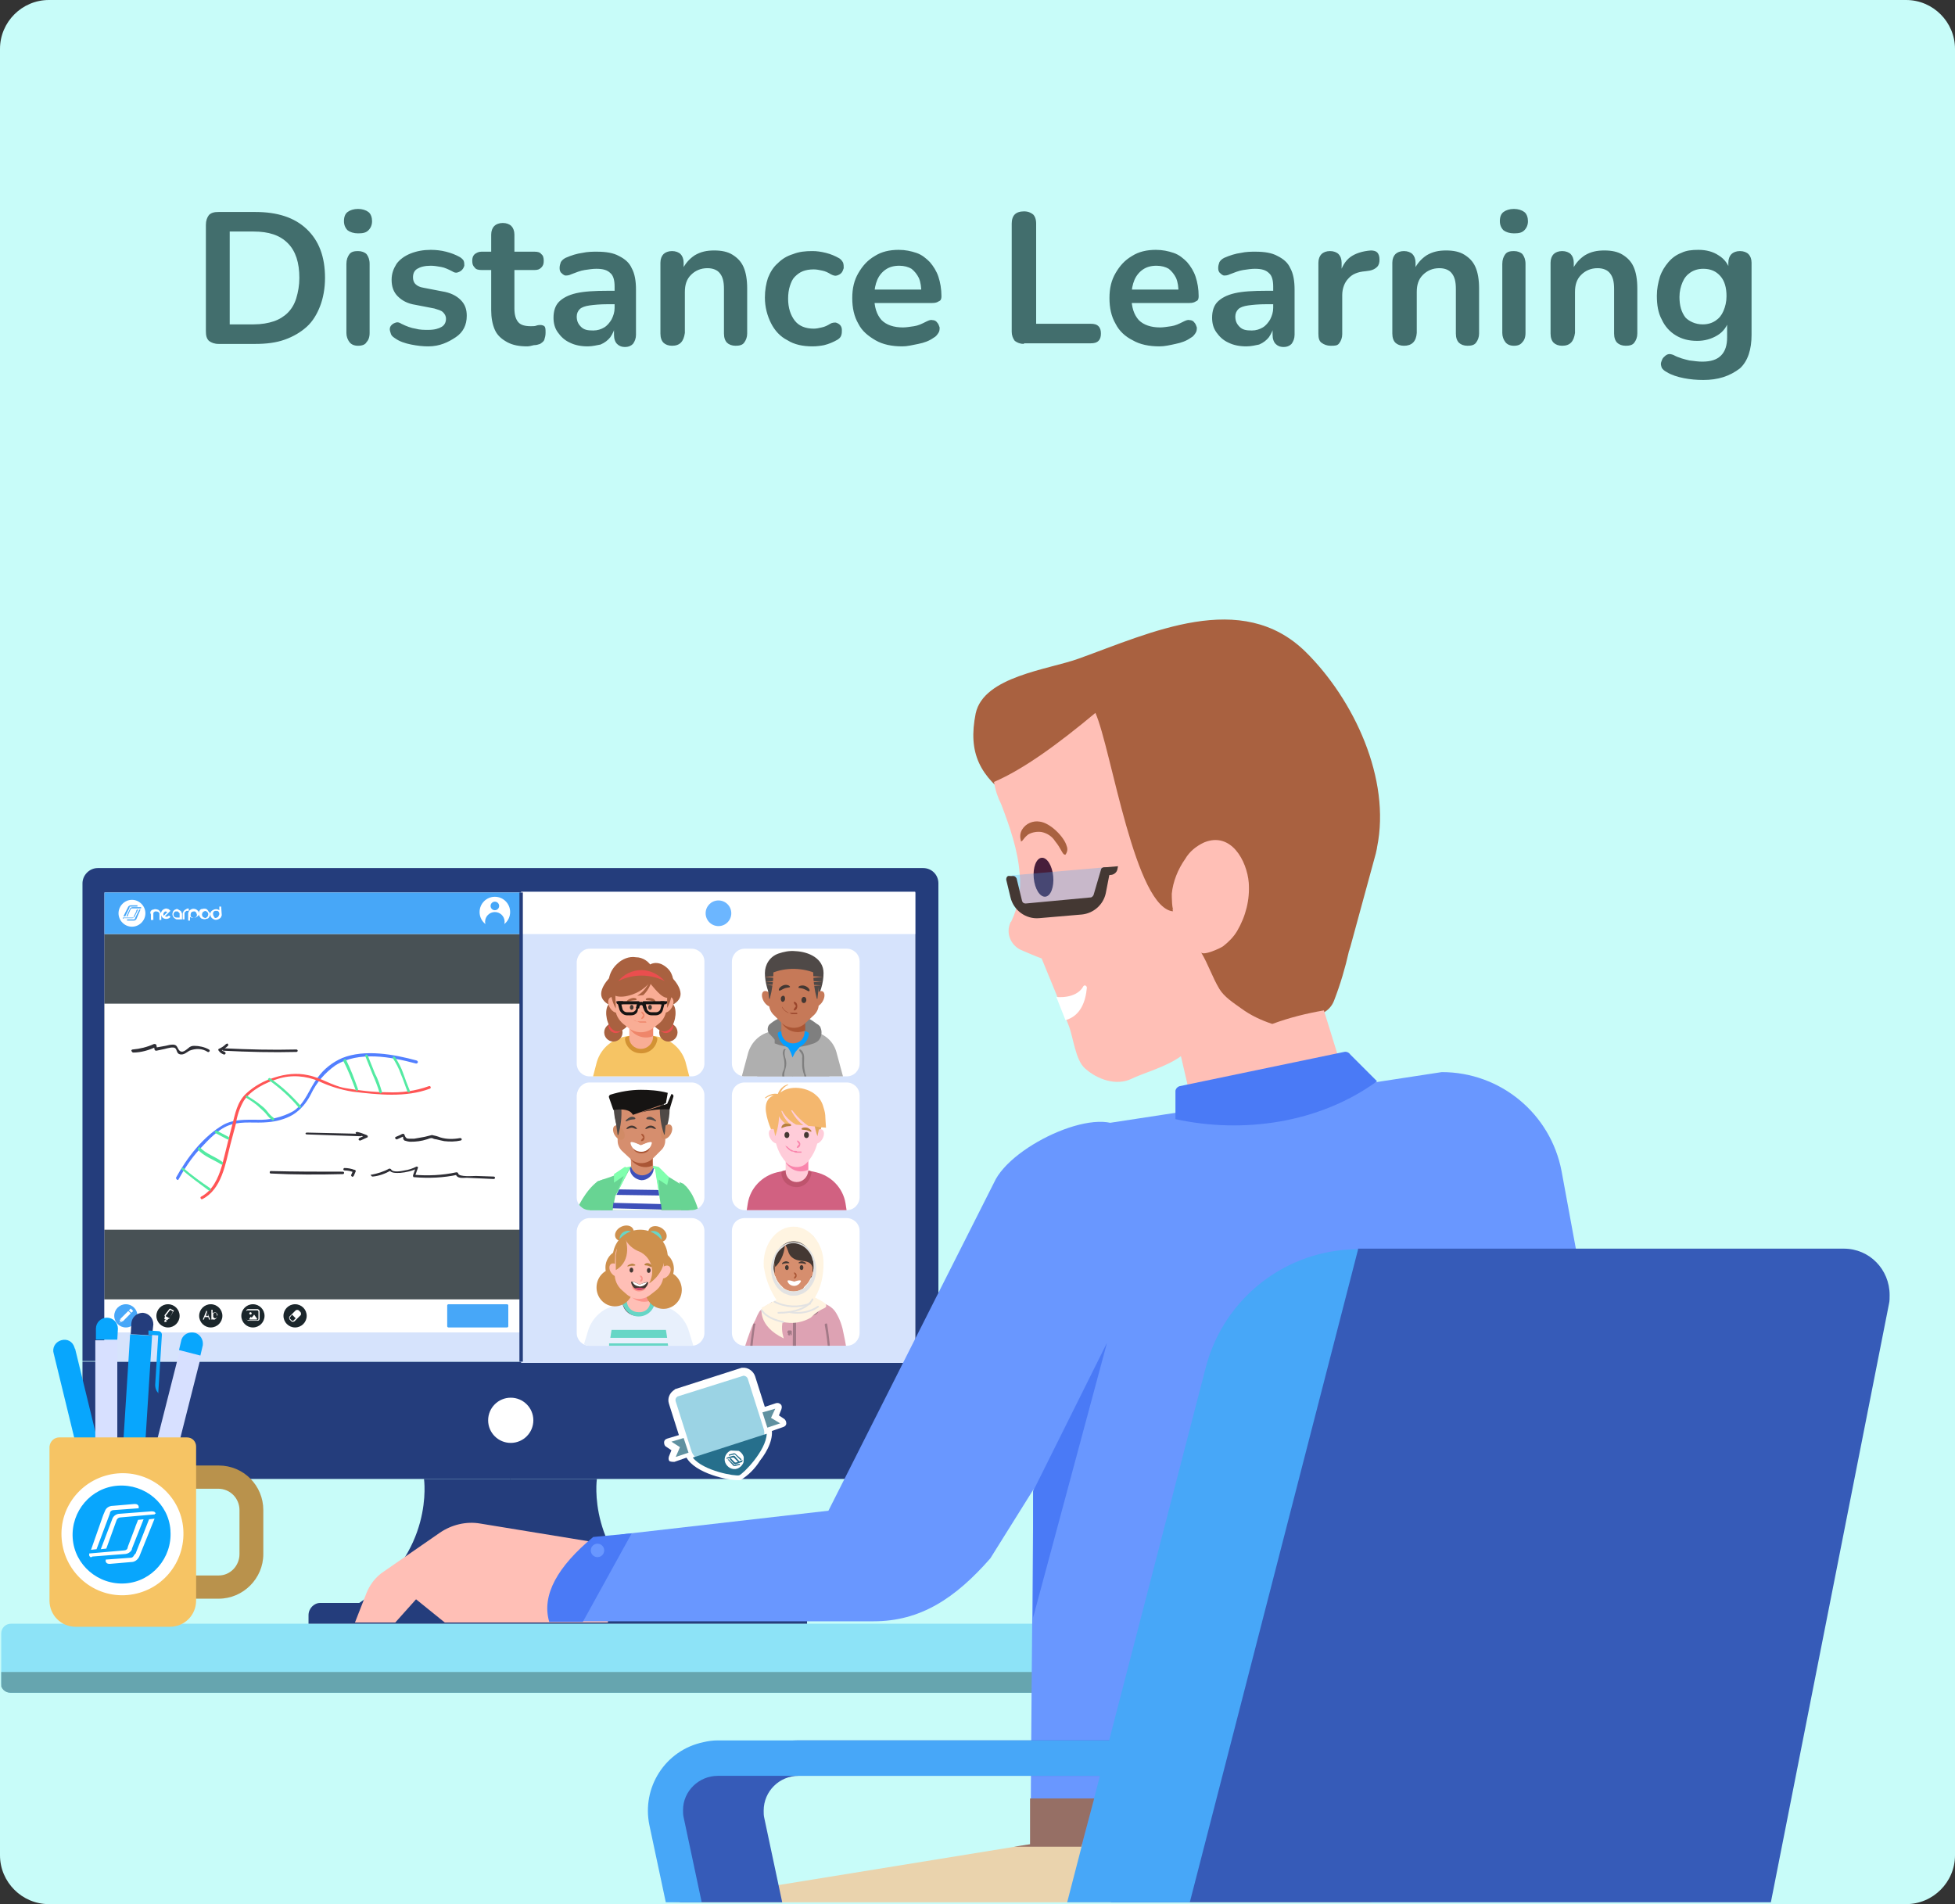<svg xmlns="http://www.w3.org/2000/svg" xmlns:xlink="http://www.w3.org/1999/xlink" xml:space="preserve" id="Capa_1" x="0" y="0" style="enable-background:new 0 0 320 311.7" version="1.1" viewBox="0 0 320 311.7"><rect x="0" y="0" width="320" height="311.7" fill="#333333" stroke="none"/><style>.st5{fill:#243d7c}.st6{fill:#fff}.st7{fill:#d6e3fc}.st9{fill:#1b262b}.st10{fill:#47a7f8}.st13{fill:#f6c464}.st15{fill:#f9ad95}.st16{fill:#ef866a}.st17{fill:#a96140}.st18{fill:#ea4e4e}.st19{fill:#443833}.st20{fill:#161413}.st22{fill:#e8f0fc}.st24{fill:#67d6c6}.st25{fill:#ffbfb6}.st26{fill:#fc938b}.st28{fill:#dda2b3}.st29{fill:#80ffad}.st30{fill:#d68e6e}.st31{fill:#aa5635}.st32{fill:#68d493}.st34{fill:#4f4947}.st35{fill:#d18b66}.st37{fill:#afafaf}.st38{fill:#7f7f7f}.st39{fill:#049eff}.st40{fill:#c67958}.st41{fill:#99452b}.st45{fill:#ffccd9}.st46{fill:#f985ac}.st47{fill:#f4b76e}.st48{fill:#e0a65a}.st49{fill:#b7803e}.st50{fill:#ce904d}.st53{fill:#a37987}.st55{fill:#fff4e1}.st56{fill:none;stroke:#e2e2e2;stroke-width:.28;stroke-linecap:round;stroke-linejoin:round}.st61{fill:#2e2e35}.st69{fill:#6997ff}.st70{fill:#4a7af6}.st73{fill:#365bb8}.st75{fill:#08a6fd}.st76{fill:#d7e0ff}</style><g id="Capa_2_1_"><g id="Capa_1-2"><g id="Lesson_Library"><path id="Rectangle_166-2" d="M8 0h304c4.4 0 8 3.6 8 8v295.7c0 4.4-3.6 8-8 8H8c-4.4 0-8-3.6-8-8V8c0-4.4 3.6-8 8-8z" style="fill:#c8fcf9"/><defs><path id="SVGID_1_" d="M.2 90.4h319.7v213.2c-.2 4.5-3.9 8-8.4 7.8H8.5c-4.5.1-8.2-3.4-8.4-7.8L.2 90.4z"/></defs><clipPath id="SVGID_00000126316772488203476840000014921844052496028809_"><use xlink:href="#SVGID_1_" style="overflow:visible"/></clipPath><g style="clip-path:url(#SVGID_00000126316772488203476840000014921844052496028809_)"><defs><path id="SVGID_00000004526797407785978500000001685217499024228260_" d="M.2 76h314.5v267.8H.2z"/></defs><clipPath id="SVGID_00000116200815887762161640000004032749428740526249_"><use xlink:href="#SVGID_00000004526797407785978500000001685217499024228260_" style="overflow:visible"/></clipPath><g style="clip-path:url(#SVGID_00000116200815887762161640000004032749428740526249_)"><path d="M291.1 277.1H1.8c-.9 0-1.6-.7-1.6-1.6v-8.1c0-.9.7-1.6 1.6-1.6h289.4c.9 0 1.6.7 1.6 1.6v8.1c-.1.9-.8 1.6-1.7 1.6z" style="fill:#8de3f7"/><path d="M291.1 277.1H1.7c-.9 0-1.6-.7-1.6-1.6v-1.8h292.6v1.8c0 .8-.7 1.6-1.6 1.6.1 0 .1 0 0 0z" style="fill:#66a5af"/><path d="M16 142.1h135.1c1.4 0 2.5 1.1 2.5 2.5v78.2H13.5v-78.2c0-1.3 1.1-2.5 2.5-2.5zm-2.5 80.8h140.2v16.7c0 1.4-1.1 2.5-2.5 2.5H16c-1.4 0-2.5-1.1-2.5-2.5v-16.7z" class="st5"/><circle cx="83.6" cy="232.5" r="3.7" class="st6"/><path d="M83.6 242.1H69.4s1.8 12.2-10.6 20.3h24.8v-20.3z" class="st5"/><path d="M83.5 242.1h14.2s-1.8 12.2 10.7 20.3H83.5v-20.3zm-31.1 20.3h77.7c1.1 0 2 .9 2 2v1.4H50.5v-1.4c0-1.1.9-2 1.9-2z" class="st5"/><path d="M17.1 146.1h132.7v76.6H17.1z" class="st6"/><path d="M17.1 218.1h68.2v4.8H17.1z" class="st7"/><path d="M17.1 212.7h68.2v5.4H17.1z" class="st6"/><path d="M17.1 152.9h68.2v59.8H17.1z" class="st9" style="opacity:.8"/><circle cx="20.6" cy="215.4" r="1.9" class="st10"/><circle cx="27.5" cy="215.4" r="1.9" class="st9"/><circle cx="34.5" cy="215.4" r="1.9" class="st9"/><circle cx="41.4" cy="215.4" r="1.9" class="st9"/><circle cx="48.3" cy="215.4" r="1.9" class="st9"/><path d="M73.4 213.5H83c.1 0 .2.1.2.2v3.4c0 .1-.1.2-.2.2h-9.6c-.1 0-.2-.1-.2-.2v-3.4c0-.1.1-.2.2-.2z" class="st10"/><path d="m21 214.6-1.3 1.3.4.4 1.3-1.3-.4-.4zm.8 0-.4-.4-.3.3.4.4.3-.3z" class="st6"/><path d="m19.7 215.9-.1.3.2.2.3-.1-.4-.4zm-.1.5-.1.1h.2zm22.9-.5v-1.2c0-.2-.1-.3-.3-.4h-1.6c-.2 0-.3.2-.3.3v1.2c0 .2.1.3.3.4h1.6c.1 0 .3-.1.3-.3zm-.2 0c0 .1-.1.2-.2.2h-1.6c-.1 0-.2-.1-.2-.2v-1.2c0-.1.1-.2.2-.2h1.6c.1 0 .2.1.2.2v1.2z" class="st6"/><path d="M41 215.2c.1 0 .2-.1.2-.2s-.1-.2-.2-.2-.2.1-.2.2.1.2.2.2zm.6 0c0-.1-.1-.1 0 0l-.4.5-.1-.1s-.1-.1-.1 0l-.2.3c0 .1 0 .1.1.1H42c.1 0 .1-.1.1-.1l-.5-.7zm-13.2-.7-.4-.2c-.1-.1-.2-.1-.3 0l-.7.9c-.1.1-.1.2 0 .3 0 .1-.1.3-.1.3v.1l.4.2h.1s.1-.2.2-.2.2-.1.2-.2l.5-1c.2-.1.2-.2.1-.2zm-.1.3-.5.9c-.1.1-.2.1-.2 0l-.4-.2c-.1 0-.1-.1 0-.2l.6-.8c.1-.1.1-.1.2 0l.3.2c.1-.1.1 0 0 .1zM27 216l.3.2-.1.2h-.3v-.1l.1-.3zm6.8-1.5-.6 1.5h.2l.1-.4h.6l.1.4h.2l-.6-1.5zm-.1.9.2-.7.2.7h-.4zm1.8-.4c-.1-.2-.4-.2-.6-.1l-.1.1v-.6h-.2v1.6h.2v-.1c.1.1.2.2.3.1.1 0 .2-.1.3-.2.1-.1.1-.3.1-.4.2-.1.1-.3 0-.4zm-.1.7c0 .1-.1.1-.2.1s-.2-.1-.3-.2v-.5c0-.1.2-.2.3-.2s.2 0 .2.1c.1.1.1.2.1.3 0 .2 0 .3-.1.4z" class="st6"/><path d="M17.1 146.1h68.2v6.8H17.1z" class="st10"/><g id="_Group_2"><path id="_Compound_Path_" d="M24.6 149.3c.1-.2.2-.4.5-.4.2-.1.4-.1.7 0 .1 0 .2.1.3.2.1.1.1.2.2.3 0 .1.1.2.1.3v.9h-.3v-1.1c-.1-.2-.3-.3-.5-.3h-.2c-.1 0-.1.1-.2.1 0 0-.1.1-.1.2v1.1h-.4v-.9c-.1-.2-.1-.3-.1-.4z" class="st6"/><path id="_Compound_Path_2" d="m27.7 149.9.2.2-.1.1c-.3.3-.9.3-1.2 0-.1-.1-.1-.2-.2-.3 0-.1-.1-.2-.1-.3s0-.2.1-.3c.1-.2.2-.4.5-.5.2-.1.4-.1.6 0 .1 0 .2.1.3.2l.1.1-.9.9c.2.1.4.1.6-.1h.1zm-.8-.6c-.2.2-.2.4-.1.6l.1-.1.2-.2.2-.2.1-.1c-.1 0-.2-.1-.3-.1 0 0-.1 0-.2.1z" class="st6"/><path id="_Compound_Path_3" d="M28.9 148.8c.1 0 .2 0 .3.1.2.1.4.2.5.4 0 .1.1.2.1.3v.9H29c-.1 0-.2 0-.3-.1-.4-.2-.6-.7-.4-1.1 0-.1.1-.2.2-.3s.2-.1.4-.2c-.2 0-.1 0 0 0zm.5 1.4v-.7l-.3-.3h-.4c-.2.1-.3.3-.3.5 0 .3.2.5.5.5h.5z" class="st6"/><path id="_Compound_Path_4" d="M30.9 148.8v.3h-.4l-.3.3v1.1h-.3v-.9c0-.1 0-.2.1-.3 0-.1.1-.2.2-.3s.2-.1.3-.2c.1 0 .2-.1.3-.1l.1.1z" class="st6"/><path d="M32.5 149.3c0-.1-.1-.2-.2-.3-.2-.2-.6-.3-.9-.2-.2.1-.4.2-.5.4 0 .1-.1.2-.1.3v1.2h.3v-.6l.2.1c.2.1.4.1.7 0 .2-.1.4-.2.5-.4.1 0 .1-.3 0-.5zm-.3.6c0 .1-.1.1-.1.2-.1 0-.1.1-.2.1-.1.1-.3.1-.4 0-.1 0-.1-.1-.2-.1 0 0-.1-.1-.1-.2v-.2c0-.3.2-.5.5-.5h.2c.2.1.3.3.3.5.1 0 .1 0 0 .2z" class="st6"/><path d="M34.4 149.7c0 .1 0 .2-.1.3-.1.2-.2.4-.5.4-.2.1-.4.1-.7 0-.1 0-.2-.1-.3-.2-.1-.1-.1-.2-.2-.3-.1-.2-.1-.4 0-.7.1-.2.2-.4.5-.4.3-.1.7-.1.9.2.1.1.1.2.2.3.2.1.2.2.2.4zm-.3 0c0-.2-.1-.4-.3-.5-.1-.1-.3-.1-.4 0-.1 0-.1.1-.2.1-.1.2-.2.4-.1.6 0 .1.1.1.1.2 0 0 .1.1.2.1.1.1.3.1.4 0l.3-.3c-.1-.1-.1-.1 0-.2zm2.1-1.3h-.3v.6c-.1 0-.1-.1-.2-.1-.2-.1-.4-.1-.7 0-.2.1-.4.2-.5.4s-.1.4 0 .7c0 .1.1.2.2.3.1.1.2.1.3.2.2.1.4.1.7 0 .2-.1.4-.2.5-.4 0-.1.1-.2.1-.3l-.1-1.4zm-.4 1.5c0 .1-.1.1-.1.2l-.2.1c-.1.1-.3.1-.4 0l-.1-.2s-.1-.1-.1-.2c-.1-.3 0-.6.3-.7h.4c.2.1.3.3.3.5 0 .1 0 .1-.1.3z" class="st6"/></g><path d="M21.6 147.3c-1.2 0-2.2 1-2.2 2.2s1 2.2 2.2 2.2 2.2-1 2.2-2.2-1-2.2-2.2-2.2zm-.7 1.3.1-.2c.1-.1.2-.2.4-.2h1.1v.2h-1.1c-.1 0-.2 0-.2.1v.1l-.7 1.4h-.3l.7-1.4zm-.8 1.8c0-.1 0-.1 0 0v-.2h1.6c.1 0 .2 0 .2-.1v-.1l.4-.8v-.1l.1-.2h.2l-.6 1.2c-.1.1-.2.2-.4.2h-1.4c0 .1 0 .1-.1.1zm2.2.1c-.1.1-.2.2-.4.2h-1.1v-.2h1.1c.1 0 .1 0 .2-.1v-.1l.7-1.4h.2l-.7 1.6zm.8-1.8h-1.5c-.1 0-.1 0-.2.1l-.4.9-.1.3h-.2l.6-1.3c.1-.1.2-.2.4-.2h1.4v.2s.1 0 0 0z" class="st6"/><circle cx="81" cy="149.3" r="2.5" class="st6"/><circle cx="81" cy="150.9" r="1.6" class="st10"/><circle cx="81" cy="148.3" r=".7" class="st10"/><path d="M85.3 146h64.5v77.1H85.3z" class="st7"/><path d="M85.3 146h64.5v6.9H85.3z" class="st6"/><circle cx="117.6" cy="149.5" r="2.1" style="fill:#6cb6ff"/><path d="M121.9 155.3h16.7c1.1 0 2.1.9 2.1 2.1v16.7c0 1.1-.9 2.1-2.1 2.1h-16.7c-1.1 0-2.1-.9-2.1-2.1v-16.7c0-1.1.9-2.1 2.1-2.1zm-25.4 0h16.7c1.1 0 2.1.9 2.1 2.1v16.7c0 1.1-.9 2.1-2.1 2.1H96.5c-1.1 0-2.1-.9-2.1-2.1v-16.7c.1-1.1 1-2.1 2.1-2.1z" class="st6"/><defs><path id="SVGID_00000136406382978107423090000005908113567305987974_" d="M96.5 155.3h16.7c1.1 0 2.1.9 2.1 2.1v16.7c0 1.1-.9 2.1-2.1 2.1H96.5c-1.1 0-2.1-.9-2.1-2.1v-16.7c.1-1.1 1-2.1 2.1-2.1z"/></defs><clipPath id="SVGID_00000005256795560292040030000008455866991418742144_"><use xlink:href="#SVGID_00000136406382978107423090000005908113567305987974_" style="overflow:visible"/></clipPath><g style="clip-path:url(#SVGID_00000005256795560292040030000008455866991418742144_)"><path d="m114.2 181.5-2-7.7c-.7-2.3-2.7-3.9-5.1-4.2l-2.2-.3-2.1.3c-2.4.3-4.4 1.9-5.1 4.2l-2 7.7c-.2 1.1.5 2.1 1.6 2.3H112c1.1.1 2.1-.7 2.1-1.8.1-.1.1-.3.1-.5z" class="st13"/><path d="M107.3 169.7c.2.1.3.2.3.4-.2 1.5-1.5 2.5-3 2.3-1.2-.1-2.2-1.1-2.3-2.3 0-.2.1-.4.3-.4 1.5-.5 3.1-.5 4.7 0z" style="fill:#d39233"/><path d="M104.9 171.7c-1.1 0-2-.9-1.9-2v-4.1h3.9v4.1c0 1.1-.9 2-2 2z" class="st15"/><path d="M103 168.3c.8 1.3 2.5 1.9 3.9 1.3v-2l-3.9.7z" class="st16"/><circle cx="100.4" cy="169" r="1.5" class="st17"/><circle cx="100.8" cy="167.9" r="1.2" class="st18"/><path d="M103.7 166.2c-.3 1.2-1.7 2.9-2.9 2.6s-1.8-2.4-1.5-3.7 1.3-1 2.5-.7 2.2.6 1.9 1.8z" class="st17"/><circle cx="109.4" cy="169" r="1.5" class="st17"/><circle cx="109" cy="167.9" r="1.2" class="st18"/><path d="M106.1 166.2c.3 1.2 1.7 2.9 2.9 2.6s1.8-2.4 1.5-3.7-1.3-1-2.5-.7-2.2.6-1.9 1.8z" class="st17"/><path d="M111.4 162.7c0 1.8-2.9 2.8-6.5 2.8s-6.5-1-6.5-2.8 2.9-4.9 6.5-4.9 6.5 3.1 6.5 4.9z" class="st17"/><path d="M104.9 158.9h-.7c-1.8-.1-3.3 1.2-3.5 2.9v3.1c0 1.1.5 2 1.3 2.7l.9.7c1.2.9 2.8.9 4 0l.9-.7c.8-.6 1.3-1.6 1.3-2.7v-3.1c-.2-1.8-1.7-3.1-3.5-2.9h-.7z" class="st15"/><ellipse cx="109.2" cy="164.5" class="st15" rx="1.4" ry=".9" transform="rotate(-60 109.18 164.502)"/><ellipse cx="100.6" cy="164.5" class="st15" rx=".9" ry="1.4" transform="rotate(-30 100.593 164.5)"/><path d="M106.8 158.5v.1c.6 1.6-1 3-2.2 3.7s-4.1 1.6-4.8-.2c-.5-1.5 0-3.2 1.2-4.3.8-.8 2-1.3 3.1-1.1 1.1 0 2.2.7 2.7 1.8z" class="st17"/><path d="M106 158.2c-.7.9-.1 2.2.6 3s2.2 2.8 3.1 1.9c.7-.8.7-2.7.2-3.7-.3-.7-1-1.3-1.7-1.6-.8-.3-1.6-.2-2.2.4zm-5.3 4.2.1 2.7c-.5-.9-.8-1.9-.8-2.9l.7.2z" class="st17"/><path d="M109.2 162.3v2.7c.5-.9.8-1.9.8-2.9l-.8.2zm-2.8-2c-.3 1.1-1.1 2.1-2.1 2.7l1-.1c.9-.9 1.5-2.1 1.5-3.4m.5 4.5c0 .2-.3-.1-.8-.2s-.8 0-.8-.2.4-.3.9-.2.7.4.7.6zm-4.7 0c0 .2.3-.1.8-.2s.8 0 .8-.2-.4-.3-.8-.2-.9.4-.8.6z" class="st17"/><path d="M105.5 166.2c0 .3-.2.6-.5.6-.2 0 .3-.6.3-.6s-.5-.6-.3-.6.5.3.5.6zm-2.3.3c.1.1.1.2.2.2l.1.1.1.1.6.3h1.4c.1 0 .1 0 .2.1 0 .1 0 .1-.1.1h-.8c-.1 0-.2 0-.4-.1l-.2-.1h-.2c-.2-.1-.4-.2-.6-.4l-.1-.1-.1-.1c-.1-.1-.2-.2-.2-.3v-.1h.1v.3z" class="st16"/><ellipse cx="103.4" cy="164.9" class="st19" rx=".3" ry=".4"/><ellipse cx="106.4" cy="164.9" class="st19" rx=".3" ry=".4"/><path d="M103.4 166.2h-.8c-.5 0-1-.4-1.2-.9l-.3-1.1v-.2c0-.1.1-.1.2-.1h3.2c.1 0 .1 0 .2.1v.2l-.3 1.1c0 .5-.5.9-1 .9zm-1.7-1.8.2.8c.1.3.4.5.7.5h.8c.3 0 .6-.2.7-.5l.2-.8h-2.6z" class="st20"/><path d="M101.9 164.4h-.7c-.2 0-.3-.2-.3-.3v-.2h1.1l-.1.5zm2.7.7-.5-.1.1-.4c.1-.4.4-.6.8-.6v.5c-.1 0-.3.1-.3.2l-.1.4zm2.8 1.1h-.8c-.5 0-1-.4-1.2-.9l-.2-1.1v-.2c0-.1.1-.1.2-.1h3.2c.1 0 .2 0 .2.1v.2l-.3 1.1c-.1.5-.6.9-1.1.9zm-1.7-1.8.2.8c.1.3.4.5.7.5h.8c.3 0 .6-.2.7-.5l.2-.8h-2.6z" class="st20"/><path d="M108.9 164.4h-.8v-.5h1.1v.2c0 .2-.2.3-.3.3zm-3.6.7-.1-.4c0-.1-.2-.2-.3-.2v-.5c.4 0 .7.2.8.6l.1.4-.5.1z" class="st20"/><path d="M101.2 160.6c1.2-.6 2.5-.9 3.8-.9v-.9c-1.5 0-2.9.7-3.8 1.8zm7.6 0c-1.2-.6-2.5-.9-3.8-.9v-.9c1.4 0 2.8.7 3.8 1.8z" class="st18"/></g><path d="M121.9 199.4h16.7c1.1 0 2.1.9 2.1 2.1v16.7c0 1.1-.9 2.1-2.1 2.1h-16.7c-1.1 0-2.1-.9-2.1-2.1v-16.7c0-1.2.9-2.1 2.1-2.1zm0-22.2h16.7c1.1 0 2.1.9 2.1 2.1V196c0 1.1-.9 2.1-2.1 2.1h-16.7c-1.1 0-2.1-.9-2.1-2.1v-16.7c0-1.2.9-2.1 2.1-2.1zm-25.4 22.2h16.7c1.1 0 2.1.9 2.1 2.1v16.7c0 1.1-.9 2.1-2.1 2.1H96.5c-1.1 0-2.1-.9-2.1-2.1v-16.7c.1-1.2 1-2.1 2.1-2.1z" class="st6"/><defs><path id="SVGID_00000018223154656888941310000010268490613032209827_" d="M96.5 199.4h16.7c1.1 0 2.1.9 2.1 2.1v16.7c0 1.1-.9 2.1-2.1 2.1H96.5c-1.1 0-2.1-.9-2.1-2.1v-16.7c.1-1.2 1-2.1 2.1-2.1z"/></defs><clipPath id="SVGID_00000067950133824929997490000008548467657012339898_"><use xlink:href="#SVGID_00000018223154656888941310000010268490613032209827_" style="overflow:visible"/></clipPath><g style="clip-path:url(#SVGID_00000067950133824929997490000008548467657012339898_)"><path d="m104.5 213.2-3.5.5c-2.2.3-4 1.9-4.7 4l-2.9 9.5h11.2l-.1-14z" class="st22"/><path d="m104.5 213.2 3.5.5c2.2.3 4 1.9 4.7 4l2.9 9.5h-11.2l.1-14z" class="st22"/><path d="m109.2 218.2 1.7 8.5-10.9.4 1.7-13.6h.2l1.3 1.3 2 .1 1.2-1.7z" class="st22"/><path d="M104.2 214.5c1-.1 1.9-.7 2.2-1.7.1.1.2.2.2.4-.1 1.3-1.2 2.3-2.5 2.2-1.1-.1-2-.9-2.2-2 0-.1 0-.2.1-.3.4.9 1.3 1.4 2.2 1.4z" style="fill:#5f2b37"/><path d="M106.9 213.2c.2 0 .3.2.2.4-.4 1.4-1.9 2.2-3.3 1.8-.9-.3-1.6-1-1.9-2 0-.2.1-.3.3-.4 1.5-.3 3.2-.3 4.7.2z" class="st24"/><path d="M104.5 214.8c-1 0-1.8-.7-1.9-1.7l.1-3.6 3.8.1-.1 3.6c0 1-.9 1.7-1.9 1.6z" class="st25"/><path d="M102.9 211.8c.8 1.1 2.3 1.6 3.6 1.1v-1.6l-3.6.5z" class="st26"/><path d="M109.2 219h-9.3l.2-1.3h8.9zm.2 1.6h-9.7v-.7h9.6zm.2 1.5H99.4v-.6h10.2z" class="st24"/></g><path d="M96.5 177.2h16.7c1.1 0 2.1.9 2.1 2.1V196c0 1.1-.9 2.1-2.1 2.1H96.5c-1.1 0-2.1-.9-2.1-2.1v-16.7c.1-1.2 1-2.1 2.1-2.1z" class="st6"/><defs><path id="SVGID_00000085944429464826838350000016818783357955986050_" d="M96.5 177.2h16.7c1.1 0 2.1.9 2.1 2.1V196c0 1.1-.9 2.1-2.1 2.1H96.5c-1.1 0-2.1-.9-2.1-2.1v-16.7c.1-1.2 1-2.1 2.1-2.1z"/></defs><clipPath id="SVGID_00000055703197319758329290000010817763740251038129_"><use xlink:href="#SVGID_00000085944429464826838350000016818783357955986050_" style="overflow:visible"/></clipPath><g style="clip-path:url(#SVGID_00000055703197319758329290000010817763740251038129_)"><path d="M109.7 193.4c1.1.2 2.1 1 2.5 2 .5 1 .7 2.1.8 3.2.3 2.6.3 5.2 0 7.7 0 .2-.1.4-.2.6-.2.1-.4.2-.6.2-1.3.2-2.7.2-4 0l-10.2-1c-.4 0-.7-.1-1-.3-.5-.5-.6-1.1-.5-1.8.2-1.5.6-3.1 1.2-4.5.2-.6.4-1.1.7-1.6.3-.8.7-1.5 1.2-2.2.7-.9.5-.9 1.2-1.8.6-.5 1.3-.9 2-1.1.5-.1 1-.2 1.4-.1 1.2.1 2.3.1 3.5.3.7-.1 1.5.1 2 .4" class="st28"/><path d="M107.7 191c.2 0 .3.2.3.4-.4 1.6-2 2.6-3.6 2.2-1-.3-1.9-1.1-2.2-2.1 0-.2.1-.4.3-.4.8-.2 1.7-.4 2.6-.4.9-.1 1.7.1 2.6.3z" class="st29"/><path d="M105.1 192.8c-1 0-1.8-.8-1.8-1.8l-.1-3.8 3.6-.1.1 3.8c0 1.1-.8 1.9-1.8 1.9z" class="st30"/><path d="M103.2 189.7c.8 1.2 2.3 1.7 3.6 1.1V189l-3.6.7z" class="st31"/><path d="M97.8 193.4c-3.8 2.9-5.1 9.9-6.8 12.4 1.2.1 2.3.4 3.4.8h.2c.1 0 .2-.1.2-.1 1.7-1.7 6.1-7.8 6.6-10.1.1-.2.1-.4 0-.6-.1-.2-.2-.3-.3-.4l-1.7-1.5c-.5-.5-.4-1-1-.7" class="st32"/><path d="M103.3 191.2c-1.5.8-3.1 1.4-4.7 1.9-.3.1-.5.2-.8.3-.4.4-.7 1-.7 1.5-.6 3.6-1.3 7.1-2.2 10.6v.3c.1 0 .1.1.2.1l6.1.6c3.9.4 7.8.6 11.8.5.2 0 .3 0 .5-.1.3-.2.3-.6.2-.9-.2-2.3-.9-4.5-1-6.8 0-1.2.1-2.4 0-3.6 0-.3-.1-.6-.2-.9-.2-.4-5.4-3.6-5.6-3.2-1.9 2.4-2.7.8-4-.1" class="st32"/><path d="m100.7 195.8-1.4 7.7 9.9 1.1-1.9-13.2-.3-.1-1 1.3-1.8.2-1.1-1.5z" class="st6"/><path d="m107.9 194.8-6.6-.1-.4.9 7 .1zm.3 2.3-7.8-.2-.1.9 8 .2zm.2 2.3-8.3-.2-.2 1.1 8.8-.1zm-3.3-7c-.8 0-1.6-.6-1.8-1.4-.1.1-.2.2-.2.3 0 1 .9 1.8 1.9 1.9 1 0 1.9-.8 2-1.8 0-.1 0-.2-.1-.2-.3.7-1 1.2-1.8 1.2z" style="fill:#3e50ba"/><path d="m102.3 191-1.8 1.2v1.4l1.6-1.1-1.3 3.3 2.2-4.5zm5.7.2 1.5 1.5-.3 1.3-1.4-.9.2 3.2-.8-5z" class="st29"/><path d="M111.2 193.5c1.1.5.3 0 1.2.8.5.6.9 1.2 1.2 1.9 1.3 2.8 1.4 5.9 1.5 8.9-.4.1-.8.1-1.2 0l-11.8-1.3c-.1 0-.2 0-.2-.1-.1-.1-.1-.1-.1-.2-.2-.8-.8-1.4-1.6-1.7l5.2-1c.4-.1.9-.2 1.4-.2s1.1 0 1.6.1l1.7.2h.2c.1-.1-.1 0 0 0 1.1-.2 1.7-4.7.9-7.4" class="st32"/><path d="M109.6 181.7c0-.3 0-.6-.1-.9-.1-.3-.7.3-.8.1s.3-1.1.2-1.2c-.8-.6-2.2-.2-3.9-.1-2.5 0-4.6-.8-4.5 2.2s2.2 6.9 4.7 6.9 4.4-4 4.4-7z" class="st34"/><path d="M104.9 179.3h-.7c-1.8 0-3.2 1.5-3.2 3.3l.1 4.2c0 .6.3 1.2.7 1.6l1.4 1.3c1.1 1 2.7.9 3.7-.1l1.4-1.4c.4-.4.6-1 .6-1.6l-.1-4.2c0-1.8-1.5-3.1-3.2-3.1h-.7z" class="st30"/><ellipse cx="109.1" cy="185.3" class="st35" rx="1.3" ry=".8" transform="rotate(-61.007 109.061 185.285)"/><ellipse cx="101.3" cy="185.4" class="st35" rx=".8" ry="1.3" transform="rotate(-31.01 101.301 185.398)"/><path d="M101.7 181.4c.1 1.5-.1 3-.5 4.4h-.1l-.6-4.2 1-1 .2.8zm6.3-.1c0 1.5.2 3 .7 4.4 0 .1.1 0 .1 0l.4-4.2-1-1-.2.8zm-.6 2.2c0 .2-.3-.1-.8-.2s-.8 0-.8-.2.5-.4.9-.2.7.5.7.6zm-5 0c0 .2.4-.1.8-.2s.8 0 .8-.2-.5-.4-.9-.2-.7.5-.7.6z" class="st34"/><path d="M105.5 186.2c0 .4-.2.6-.5.6s.3-.6.3-.6-.5-.6-.3-.6c.3 0 .5.3.5.6zm.8 1.8c0 .4-.6.8-1.3.8s-1.3-.4-1.3-.8.6-.2 1.3-.2 1.3-.2 1.3.2z" class="st31"/><path d="M106.7 187.1c-.2 1-1.1 1.6-2.1 1.4-.7-.1-1.3-.7-1.4-1.4 0-.5 1.7.4 1.7.4s1.8-.9 1.8-.4z" class="st6"/><path d="M106 188.1c-.7-.2-1.4-.2-2.1 0 .6.5 1.5.5 2.1 0zm-1.1-.2c.6-.1 1.2-.4 1.5-.9-.5.1-1 .3-1.5.5-.5-.2-1-.4-1.5-.5.4.5.9.8 1.5.9z" class="st6"/><path d="M102.5 184.8h.2c.1 0 .4-.2.7-.2s.5.2.7.2h.2c-.3-.5-.9-.7-1.4-.4-.2.1-.3.2-.4.4zm3.1 0h.2c.1 0 .4-.2.7-.2s.5.2.7.2h.2c-.3-.5-.9-.7-1.4-.4-.2.1-.3.2-.4.4z" class="st19"/><path d="M103.7 182.5c1.9-.7 3.9-1 5.9-.9l.6-2c.1-.2 0-.4-.2-.5h-.1l-.7 1.6m-.2-.1.3-1.7c-1.5-.4-3-.5-4.4-.5-1.7 0-3.4.3-5 .8-.2.1-.3.3-.2.5l.7 2c2.8-.4 3.1.7 3.2.8" class="st20"/></g><defs><path id="SVGID_00000013872740715389616950000010537825071777479056_" d="M121.9 155.3h16.7c1.1 0 2.1.9 2.1 2.1v16.7c0 1.1-.9 2.1-2.1 2.1h-16.7c-1.1 0-2.1-.9-2.1-2.1v-16.7c0-1.1.9-2.1 2.1-2.1z"/></defs><clipPath id="SVGID_00000166650520790877059300000004554484086394788487_"><use xlink:href="#SVGID_00000013872740715389616950000010537825071777479056_" style="overflow:visible"/></clipPath><g style="clip-path:url(#SVGID_00000166650520790877059300000004554484086394788487_)"><path d="M127.2 168.9h5.1c1.9 0 3.4 1.5 3.4 3.3l.1 8.4c0 1.9-1.5 3.4-3.3 3.4h-5.1c-1.9 0-3.4-1.5-3.4-3.3l-.1-8.4c0-1.9 1.5-3.4 3.3-3.4z" class="st37"/><path d="M129.7 168.8h-2.5c-2.1-.1-4 1.3-4.7 3.4l-2.7 10c-.2.8.3 1.6 1.1 1.8h8.9l-.1-15.2z" class="st37"/><path d="M129.7 168.8h2.6c2.1 0 4 1.3 4.6 3.4l2.7 10c.2.8-.3 1.6-1.1 1.8h-8.9l.1-15.2z" class="st37"/><path d="M126.8 170.2c-.3-.4-.6-.7-.9-1-.3-.4-.3-.9-.1-1.3.1-.2.3-.3.4-.4.5-.4 1-.7 1.6-.9l1.1-.6c.2-.1.4-.2.6-.2.4-.1.7 0 1.1.1 1.1.4 2.2 1 3.1 1.7.2.1.3.2.4.3.1.1.2.2.2.3.3.7.2 1.5-.3 2.1-.3.3-.7.5-1.1.6-2 .7-4.1.7-6.1-.1" class="st38"/><path d="M132.1 168.9c.2.1.3.2.3.4-.2 1.4-1.4 2.4-2.8 2.3-1.2-.1-2.1-1.1-2.3-2.3 0-.2.1-.4.3-.4.7-.2 1.5-.4 2.3-.4.7.1 1.5.2 2.2.4z" class="st39"/><path d="M129.8 170.8c-1 0-1.9-.8-1.9-1.9v-4h3.8v4c0 1.1-.8 1.9-1.9 1.9z" class="st40"/><path d="M128 167.5c.8 1.3 2.4 1.8 3.8 1.2v-1.9l-3.8.7z" class="st31"/><path d="M128.2 170.5c0 .1.1.3.2.3.6.6 1.1 1.4 1.3 2.3.2-.3.3-.6.5-.9.5-.6 1-1.2 1.6-1.7-.2-.1-.4 0-.6.2-.8.5-1.8.6-2.7.2" class="st39"/><path d="M128.3 171.8c-.2.3-.2.7-.1 1 .1.4.2.9.2 1.3s0 .9-.2 1.2c-.2.4-.2.8-.1 1.1.1.2.4.1.3-.1-.1-.4 0-.8.1-1.1.1-.4.2-.7.2-1.1 0-.4-.1-.8-.2-1.1-.1-.4-.1-.8 0-1.1.3-.1-.1-.3-.2-.1zm2.6.3c.3.3.5.7.4 1.1v1.2c0 .4.1.8.2 1.2.2.4.2.9.2 1.3-.1.2.3.3.3.1.1-.4 0-.9-.2-1.3-.1-.5-.2-1-.2-1.6 0-.8.2-1.8-.6-2.3-.1 0-.2 0-.2.1.1.1.1.2.1.2z" class="st38"/></g><path d="M130.2 155.7c-1-.1-1.9.1-2.8.4-1.4.5-2.2 1.8-2.2 3.2 0 3.2 2.2 7.2 4.8 7.2s4.8-4 4.8-7.2c0-2.4-2.4-3.5-4.6-3.6z" class="st34"/><path d="M129.9 156.8h-.7c-1.8 0-3.3 1.5-3.3 3.3v4.4c0 .6.3 1.2.7 1.6l1.4 1.4c1.1 1 2.8 1 3.8 0l1.5-1.4c.4-.4.7-1 .7-1.6v-4.4c0-1.8-1.5-3.3-3.3-3.3h-.8z" class="st40"/><ellipse cx="134" cy="163.5" class="st40" rx="1.4" ry=".8" transform="rotate(-59.889 133.993 163.532)"/><ellipse cx="125.7" cy="163.5" class="st40" rx=".8" ry="1.4" transform="rotate(-29.888 125.699 163.497)"/><path d="M126.6 158.9c0 1.6-.2 3.1-.6 4.6h-.1l-.5-4.4 1-1 .2.8zm6.5 0c0 1.6.2 3.1.6 4.6h.1l.5-4.4-1-1-.2.8z" class="st34"/><path d="M130.7 161.6c-.1.2.4.1.9.3s.8.5.9.3-.2-.6-.7-.8-1.1 0-1.1.2zm-1.4-.1c.1.2-.4.1-.9.3s-.8.5-.9.3.2-.6.7-.8c.5-.2 1 0 1.1.2z" class="st19"/><path d="M130.5 164.7c0 .4-.2.7-.5.7s.3-.7.3-.7-.6-.7-.3-.7.5.3.5.7z" class="st41"/><path d="M127.8 163.5c0-.3.2-.5.4-.5s.3.2.3.5-.2.5-.4.5-.3-.3-.3-.5z" class="st19"/><ellipse cx="131.6" cy="163.7" class="st19" rx=".5" ry=".4" transform="rotate(-86.611 131.589 163.707) scale(1)"/><path d="M128.2 165.1c.1.1.1.2.2.2l.1.1.1.1c.2.1.3.2.5.3h1.3c.1 0 .1 0 .1.1s0 .1-.1.1h-.7c-.1 0-.2 0-.3-.1l-.2-.1h-.2c-.2-.1-.4-.2-.6-.4l-.1-.1-.1-.1-.2-.3v-.1c.1.2.2.2.2.3 0-.1 0-.1 0 0z" class="st41"/><path d="M126.3 159.3c2.4-1 5.1-.9 7.4.1v-1.6l-1.2-.8-2.4-.6-2 .2-1.5.7-.6.7.3 1.3z" class="st34"/><path d="m132.9 159.8 1.8.1-1.8.2m0 .5 1.7.1-1.7.1m0 .4 1.6.1-1.6.1m-6-1.6-1.8.1 1.8.2m0 .5-1.7.1 1.7.1m0 .4h-1.5l1.5.2" class="st40"/><defs><path id="SVGID_00000106856136641840781140000002606388388340515999_" d="M121.9 177.2h16.7c1.1 0 2.1.9 2.1 2.1V196c0 1.1-.9 2.1-2.1 2.1h-16.7c-1.1 0-2.1-.9-2.1-2.1v-16.7c0-1.2.9-2.1 2.1-2.1z"/></defs><clipPath id="SVGID_00000132786122006071364740000001549033558173304475_"><use xlink:href="#SVGID_00000106856136641840781140000002606388388340515999_" style="overflow:visible"/></clipPath><g style="clip-path:url(#SVGID_00000132786122006071364740000001549033558173304475_)"><path d="M122.5 204.9h7.9v-13.7l-3.2.7c-2.5.6-4.4 2.6-4.8 5.1l-1 6.5c-.1.6.3 1.2 1 1.3 0 .1.1.1.1.1zm15.8 0h-7.9v-13.7l3.2.7c2.5.6 4.4 2.6 4.8 5.1l1 6.5c.1.6-.3 1.2-1 1.3 0 .1-.1.1-.1.1z" style="fill:#d16181"/><path d="M132.6 191.7c.2.1.3.2.2.4-.2 1.4-1.4 2.4-2.7 2.2-1.2-.1-2.1-1-2.2-2.2 0-.2.1-.3.2-.4.7-.2 1.5-.4 2.2-.4.9 0 1.6.2 2.3.4z" style="fill:#be546d"/><path d="M130.4 193.5c-1 0-1.8-.8-1.8-1.8v-3.9h3.7v3.9c-.1 1-.9 1.8-1.9 1.8z" class="st45"/><path d="M128.6 190.3c.8 1.3 2.3 1.8 3.7 1.2v-1.8l-3.7.6z" class="st46"/></g><path d="M134.7 182.7c0 2.6-1.8 5.8-4.4 5.8s-4.2-3.2-4.8-5.8c-.9-3.9 2.1-3.8 4.8-3.8 2.6.1 4.4 1.1 4.4 3.8z" class="st47"/><path d="m133.9 185 .4-.1c.2-.5.3-.9.3-1.4h-.7v1.5z" class="st48"/><path d="M130.4 179.9h-.6c-1.7.1-3.1 1.5-3 3.2v2.3c0 1.8.7 3.6 1.9 4.9.8.9 2.3 1 3.2.2l.2-.2c1.2-1.3 1.9-3.1 1.9-4.9v-2.3c.1-1.7-1.3-3.2-3-3.2h-.6z" class="st45"/><ellipse cx="133.9" cy="186" class="st45" rx="1.3" ry=".8" transform="rotate(-60 133.946 186.005)"/><ellipse cx="126.8" cy="186" class="st45" rx=".8" ry="1.3" transform="rotate(-30 126.787 186.003)"/><ellipse cx="132" cy="185.8" class="st19" rx=".4" ry=".5"/><ellipse cx="128.8" cy="185.8" class="st19" rx=".4" ry=".5"/><path d="M127.9 184.6c0 .2.3-.1.8-.2s.8 0 .8-.2-.4-.4-.9-.3-.7.5-.7.7zm4.9.6c0 .2-.3-.1-.8-.2s-.8 0-.8-.2.5-.3.9-.2.8.5.7.6z" class="st49"/><path d="M131 187.3c0 .3-.2.6-.5.6s.3-.6.3-.6-.5-.6-.3-.6.5.3.5.6zm-2.1.4c.1.1.1.2.2.2l.1.1.1.1.6.3h.3c.1 0 .2 0 .3.1h.6c.1 0 .1 0 .1.1s0 .1-.1.1h-.7c-.1 0-.2 0-.4-.1l-.2-.1h-.2c-.2-.1-.4-.2-.6-.4l-.1-.1-.1-.1c-.1-.1-.2-.2-.2-.3v-.1c.1.2.2.2.3.2z" class="st46"/><path d="M133.2 181.6c-.1 1.5.1 3 .6 4.4l.9-4.2-1.2-.8-.3.6z" class="st48"/><path d="M127.5 181.6c.1 1.5-.1 3-.6 4.4l-.9-4.2 1.2-.8.3.6zm.1-.8c.4 1.4 1.4 2.6 2.7 3.3l1.2.1c-1.1-.8-1.9-2-2.4-3.3.8 1.3 1.9 2.5 3.2 3.4l2.1.2-.9-4.3-5.5-.8-.4 1.4z" class="st47"/><path d="m135.2 184.6-.1-1.6c0-.6-.1-1.1-.3-1.7-.2-.8-.6-1.5-1.2-2-1.6-1.5-5-1.8-6.4.1-.3.4-.5.9-.6 1.5-.2 1.7 1.4.6 4.1.9 1.1.2 2.1.4 3.1.8l.2 1.9 1.2.1z" class="st47"/><path d="M127.7 180.9c.1 1.2.7 2.3 1.6 3.1l-.8-.1c-1-.8-1.5-1.9-1.5-3.2m.4-1.6c-.8-.2-1.6.1-2.2.6l.1.1c.6-.5 1.4-.6 2.2-.4" class="st47"/><path d="M127.3 179.1c.3-.8.9-1.4 1.7-1.6v.1c-.7.3-1.2.9-1.4 1.7" class="st47"/><circle cx="102.1" cy="207.5" r="3" class="st50"/><ellipse cx="100.6" cy="210.8" class="st50" rx="3.1" ry="3" transform="rotate(-88.35 100.594 210.752)"/><circle cx="107.3" cy="207.7" r="3" class="st50"/><ellipse cx="108.6" cy="211.1" class="st50" rx="3.1" ry="3" transform="rotate(-88.35 108.628 211.13)"/><ellipse cx="102.2" cy="201.9" class="st50" rx="1.6" ry="1.2" transform="rotate(-26.182 102.193 201.901)"/><ellipse cx="102.7" cy="202.7" class="st24" rx="1.3" ry="1.2" transform="rotate(-26.182 102.696 202.7)"/><ellipse cx="107.6" cy="202" class="st50" rx="1.2" ry="1.6" transform="rotate(-60.52 107.625 201.996)"/><ellipse cx="107" cy="202.7" class="st24" rx="1.2" ry="1.3" transform="rotate(-60.52 107.042 202.687)"/><circle cx="104.8" cy="205.8" r="4.5" class="st50"/><path d="M104.8 202.6h-.7c-1.7-.1-3.2 1.1-3.4 2.8l-.1 3.1c0 1 .4 2 1.2 2.7l.8.7c1.1.9 2.6 1 3.8.1l.9-.7c.8-.6 1.3-1.6 1.3-2.6l.1-3.1c-.1-1.7-1.5-3-3.2-3h-.7z" class="st25"/><ellipse cx="108.8" cy="208.2" class="st25" rx="1.2" ry=".8" transform="rotate(-51.332 108.835 208.209)"/><ellipse cx="100.7" cy="207.9" class="st25" rx=".8" ry="1.2" transform="rotate(-35.361 100.7 207.904)"/><ellipse cx="106.2" cy="208" class="st19" rx=".4" ry=".3" transform="rotate(-88.35 106.177 207.99)"/><ellipse cx="103.3" cy="207.9" class="st19" rx=".4" ry=".3" transform="rotate(-88.35 103.333 207.88)"/><path d="M106.7 207.4c0 .1-.3-.1-.6-.2s-.7 0-.6-.2.4-.3.7-.2.6.4.5.6zm-4-.1c0 .1.3-.1.6-.1s.7 0 .7-.1-.4-.3-.7-.2-.6.2-.6.4z" class="st49"/><path d="M105.2 209.3c0 .3-.1.5-.4.5-.2 0 .2-.5.2-.5s-.4-.5-.2-.5.4.2.4.5zm.5 1.5c0 .3-.5.6-1.1.6s-1.1-.4-1.1-.7.5-.2 1.1-.2 1.1 0 1.1.3z" class="st26"/><path d="M106.1 210c-.2.8-.9 1.3-1.7 1.1-.6-.1-1-.6-1.1-1.2 0-.4 1.4.4 1.4.4s1.4-.7 1.4-.3z" class="st19"/><path d="M105.5 210.9c-.3-.1-.5-.1-.8-.1s-.6 0-.8.1c.2.2.5.3.8.3.2-.1.5-.2.8-.3z" style="fill:#ce4a6d"/><path d="M104.7 210.6c.5 0 1-.3 1.2-.7-.4.1-.8.2-1.2.4-.4-.2-.8-.4-1.2-.5.2.5.6.7 1.2.8z" class="st6"/><path d="M102.2 202.6c.5 1.1 1.4 1.9 2.5 2.3 1.7.8 2.5 2.8 1.8 4.6 0 .1-.1.3-.2.4s0 .1.1.1c1.7-1.2 2.6-3.1 2.4-5.1 0 0-.8-2.8-3.5-3l-3.1.7z" class="st50"/><path d="M102.4 202.8s1.2 3.5-1.6 5.1v-2.4l.3-1.8 1.3-.9z" class="st50"/><defs><path id="SVGID_00000091696350248574207940000010480271226622589111_" d="M121.9 199.4h16.7c1.1 0 2.1.9 2.1 2.1v16.7c0 1.1-.9 2.1-2.1 2.1h-16.7c-1.1 0-2.1-.9-2.1-2.1v-16.7c0-1.2.9-2.1 2.1-2.1z"/></defs><clipPath id="SVGID_00000013192858635709394520000016984870524602811805_"><use xlink:href="#SVGID_00000091696350248574207940000010480271226622589111_" style="overflow:visible"/></clipPath><g style="clip-path:url(#SVGID_00000013192858635709394520000016984870524602811805_)"><path d="M133.9 213.2c1.2.1 2.4.7 3 1.8.6 1 1 2.2 1.2 3.4.6 2.7.9 5.5.9 8.3.1.5-.2.9-.7 1-1.4.3-2.9.5-4.3.4h-11.1c-.4 0-.8 0-1.2-.2-.5-.4-.8-1.1-.7-1.8.1-1.7.3-3.4.8-5 .1-.6.3-1.2.5-1.8.2-.5.7-2.1 1-2.6.6-1 .4-1 1-2 .5-.6 1.2-1.1 2-1.4.5-.2 1-.3 1.5-.3 1.3-.1 2.5-.1 3.8-.1.8-.2 1.6-.1 2.3.3" class="st28"/><path d="M123.3 216.8c-.6 3.2-.8 6.5-.7 9.7 0 .3.5.3.4 0-.1-3.2.1-6.4.6-9.6.2-.2-.2-.4-.3-.1zm11.7.1c.6 3.2.8 6.4.6 9.6 0 .3.4.3.4 0 .1-3.3-.1-6.5-.6-9.7 0-.3-.5-.1-.4.1zm-5.2-.8c0 3.1-.1 6.2 0 9.4 0 .1.1.2.3.2.1 0 .2-.1.2-.2v-9.4c-.1-.2-.5-.2-.5 0zm-.8 2.4.1.1h.4l.1-.1v-.6l-.1-.1h-.5s0 .1-.1.1v.3l.1.1v.2l.2-.1h.1c.1 0 .1-.1.1-.1v-.1.4h-.1.1-.1v-.2.1-.1h.1-.1.1-.5c0-.1 0 0 .1.1-.1.1-.1.1 0 0zm-.2 2.9c.1.1.1.1 0 0l.1.1h.5l.1-.1c0-.1 0-.1.1-.2 0-.1 0-.1-.1-.2l-.1-.1-.1-.1h-.4l-.1.1v.5c.1-.1.1-.1 0 0h.3c.1 0 .1-.1.1-.1v-.2.3h-.1.1-.1v-.1m.1 0c0-.1 0-.1 0 0 0-.1-.1-.1-.1-.1h-.1s-.1 0-.1.1c0 0-.1.1-.1.2 0 0 0 .1.1.1l.3-.3zm-.4 2.8c.1.1.1.1 0 0l.1.1h.4l.1-.1.1-.1c0-.1 0-.1.1-.2 0-.1 0-.1-.1-.2l-.1-.1-.1-.1h-.3l-.1.1v.4l-.1.2h.4c.1 0 .1-.1.1-.1v-.2.3h-.1.1-.1v-.3.1-.1h.2-.1.1-.5s-.1.1-.1.3c0 0 0 .1.1.1l-.1-.1z" class="st53"/><path d="m126.8 213.3 2.2 1.8 1 .9.9-1 2.5-1.7-2.2-.2-.8.5-.9.2-.8-.9z" style="fill:#ffdc6c"/><path d="M131.7 205.2c0 2.2-2.4 4.3-3.7 4.3-.8 0-1.3-.8-1.6-1.6-.8-2-.8-5.3 1.3-6.1.7-.2 1.4-1.1 2.1-.8s1.2 1.6 1.8 1.9c1.1.6.1.8.1 2.3z" class="st19"/><path d="M128.2 205.2c0 2.2 2.4 4.3 3.7 4.3.8 0 1.3-.8 1.6-1.6.8-2 .8-5.3-1.3-6.1-.7-.2-1.4-1.1-2.1-.8s-1.2 1.6-1.8 1.9c-1.1.6-.1.8-.1 2.3z" class="st19"/><path d="M129.9 214.3c-.9 0-1.7-.7-1.7-1.7v-3.5h3.3v3.5c.1.9-.7 1.7-1.6 1.7z" class="st30"/><path d="M128.2 211c.7 1.1 2.1 1.6 3.3 1.1v-1.7l-3.3.6z" class="st31"/><path d="M129.9 203h-.6c-1.4 0-2.5 1.1-2.5 2.5v2.6c0 .9.4 1.7 1 2.3l.6.6c.8.8 2.1.8 2.9 0l.6-.6c.6-.6 1-1.4 1-2.3v-2.6c0-1.4-1.1-2.5-2.5-2.5h-.5z" class="st30"/><ellipse cx="133.1" cy="207.8" class="st30" rx="1.2" ry=".7" transform="rotate(-67.338 133.141 207.773)"/><ellipse cx="126.8" cy="207.8" class="st30" rx=".7" ry="1.2" transform="rotate(-22.661 126.803 207.798)"/><path d="M126.8 206v2.4c-.4-.8-.6-1.6-.6-2.5l.6.1zm6.2-.1v2.4c.4-.8.6-1.6.6-2.5l-.6.1z" class="st19"/><path d="M133 207.5c-.3-1.2-1.5-1-2.4-1.2-.8-.2-1.4-.7-1.6-1.5-.2-.5-.4-1.3-1.1-1.4l.2-.6 1.4-.2 2.2.1 1.8 1.2-.5 3.6z" class="st19"/><path d="M128.5 203.3c0 1.5-.5 3-1.6 4.1l-.6-2.8.8-1.1 1-.4.4.2z" class="st19"/><ellipse cx="131.2" cy="207.5" class="st19" rx=".3" ry=".4"/><ellipse cx="128.8" cy="207.5" class="st19" rx=".3" ry=".4"/><path d="M131.9 206.9c0 .1-.3-.1-.6-.1s-.7 0-.6-.1.4-.3.7-.2.6.2.5.4zm-3.9 0c0 .1.3-.1.6-.1s.7 0 .6-.1-.4-.3-.7-.2-.5.2-.5.4z" class="st19"/><path d="M130.4 208.8c0 .3-.2.5-.4.5s.2-.5.2-.5-.4-.5-.2-.5.4.2.4.5z" class="st31"/><path d="M130 210.5c-.5 0-1-.3-1.1-.8 0-.3 1.1.1 1.1.1s1.1-.4 1.1-.1c-.1.4-.6.8-1.1.8z" class="st6"/><path d="M126.1 213.5c-.1.4-.1.8 0 1.2.1.3.4.6.7.7.8.2 1.6.2 2.3 0 .1 0 .2-.2.1-.3 0-.1-.2-.2-.3-.2-.6.2-1.3.2-1.9 0-.2-.1-.4-.2-.5-.5s-.1-.6 0-.9c0-.1 0-.2-.2-.3-.1 0-.2.1-.2.3zm4.7 1.8c.8.3 1.6.3 2.4 0 .4-.1.7-.3.8-.8.1-.4 0-.8-.2-1.1-.2-.2-.5.1-.3.3s.2.5.1.8c-.1.3-.5.4-.8.4-.6.2-1.3.1-1.9-.1-.1 0-.2 0-.3.1 0 .3.1.4.2.4z" class="st53"/><path d="M133.4 212.4c1-1.7 1.4-3.6 1.4-5.6 0-3.2-2.2-6-4.9-6s-4.9 2.7-4.9 6c0 .3 0 .7.1 1 .3 1.8 1 3.5 2 5-.7.3-1.4.7-2.1 1.1-.3.2-.4.6-.2.9.1.1.2.3.3.4.4.3.8.6 1.3.8.7.3 1.5.4 2.3.5 1.4.2 2.8-.1 4-.8.7-.7 1.4-1.2 2.3-1.6.2-.1.3-.3.2-.5 0-.1-.1-.1-.1-.2-.5-.4-1.1-.7-1.7-1zm-3.5-1c-1.8 0-3.3-1.8-3.3-4.1s1.5-4.1 3.3-4.1 3.3 1.8 3.3 4.1-1.5 4.1-3.3 4.1z" class="st55"/><path d="M124.7 214s-.8 3 3.6 5.1c0 0-1.8-4.7 3.4-5.3" class="st55"/><path d="M126.8 213.1c1.8.9 3.9 1 5.8.3" class="st56"/><path d="M133 212.7s-.9 2.2-5.6 2.2" class="st56"/><path d="M129.3 214.8c1.6.3 3.3 0 4.6-.9m-9.2.6s.6 1.3 3.5 1.9" class="st56"/><path d="M129.9 212.1c-.3 0-.6 0-.8-.1-.3-.1-.5-.2-.8-.3-.5-.3-.9-.7-1.2-1.1-.3-.4-.5-.9-.7-1.4-.1-.5-.2-1-.2-1.6 0-.5.1-1 .3-1.5.2-.5.4-1 .7-1.4.3-.4.7-.7 1.2-1 .9-.5 2.1-.5 3 0 .5.3.9.6 1.2 1s.6.9.7 1.4c.2.5.3 1 .3 1.5s0 1.1-.2 1.6c-.1.5-.4 1-.7 1.4-.3.5-.7.8-1.2 1.1-.2.1-.5.2-.8.3-.2.1-.5.1-.8.1zm0-.7c.4 0 .9-.1 1.3-.3.4-.2.7-.5 1-.9s.5-.8.7-1.2c.2-.5.2-.9.3-1.4 0-.5 0-1-.2-1.4-.1-.5-.3-.9-.6-1.3s-.6-.7-1.1-1c-.4-.2-.9-.4-1.4-.4s-1 .1-1.4.4c-.4.3-.8.6-1.1 1-.3.4-.5.8-.6 1.3s-.2 1-.2 1.4c0 .5.1 1 .2 1.4.2.4.4.9.7 1.2.3.4.6.7 1 .9.5.2.9.3 1.4.3z" style="fill:#e2e2e2"/></g><path d="m48.4 214.5-1 1c-.1.1-.1.3 0 .5l.3.3c.1.1.3.1.5 0l1-1c.1-.1.1-.3 0-.5l-.3-.3c-.1-.1-.4-.1-.5 0zm-.6 1.7-.3-.3c-.1-.1-.1-.2 0-.3l.3-.4.6.6-.4.4h-.2zm-30.7-51.9h68.2v37H17.1z" class="st6"/><path d="M29.2 193.1c1-1.8 2.1-3.5 3.5-5s3.1-3.4 5.1-4 4-.2 6-.4c1.4-.1 2.9-.5 4.1-1.2 1.3-.8 2.3-2 3-3.4.9-1.9 2.3-3.5 4-4.7 3.8-2.4 9.1-1.4 13.2-.3.1 0 .2 0 .3-.2 0-.1 0-.2-.2-.3-3.7-1-8.5-1.9-12.2-.4-1.6.7-3 1.8-4 3.2-1.4 1.8-2 4.2-4 5.5-1.8 1-3.9 1.5-6 1.4-1.8 0-3.7-.1-5.4.8-3.3 1.9-6 5.4-7.8 8.7 0 .2.3.5.4.3z" style="fill:#527fff"/><path d="M70.2 177.8c-2.2.8-4.5 1.1-6.8 1-2.3 0-4.7-.3-7-.7-2.1-.4-3.9-1.7-6-2.1-1.8-.4-3.7-.2-5.5.4-1.7.5-3.3 1.4-4.6 2.6-1.5 1.4-1.8 3.3-2.3 5.2-.6 2.2-1.1 4.5-1.7 6.7-.6 2-1.5 4-3.4 5-.2.1 0 .5.2.4 3.2-1.6 3.8-5.8 4.6-8.9l.9-3.4c.2-1.3.6-2.6 1.3-3.8 1.2-1.8 3.6-3 5.6-3.6 2.2-.7 4.6-.5 6.7.4 1.7.8 3.6 1.4 5.5 1.7 4.2.5 8.7 1 12.7-.5.2-.1.1-.5-.2-.4z" style="fill:#f55"/><path d="M29.8 191.5c1.4 1.2 2.9 2.3 4.4 3.4.2.2.4-.2.2-.4-1.5-1-3-2.1-4.4-3.3-.1-.2-.4.1-.2.3zm2.6-3.3c1 1.1 2.5 1.6 3.8 2.4.2.2.4-.2.2-.4-1.2-.9-2.7-1.3-3.7-2.4-.1-.1-.4.2-.3.4zm2.9-2.7 1.9 1c.1.1.2 0 .3-.1.1-.1 0-.2-.1-.3l-1.9-1c-.1-.1-.2 0-.3.1-.1.1 0 .3.1.3zm5-5.8c.8.5 1.6 1 2.3 1.7.3.3.7.6 1 1s.6.7 1 1c.2.1.4-.2.2-.4-.4-.3-.7-.6-1-1s-.6-.7-1-1c-.7-.6-1.5-1.1-2.3-1.6-.2-.2-.4.2-.2.3zm3.7-2.9c1.8 1.3 3.5 2.8 4.9 4.5.2.2.5-.1.3-.3-1.5-1.7-3.1-3.2-5-4.5-.1-.1-.2 0-.3.1-.1.1 0 .2.1.2zm12.2-3.1c.8 1.5 1.4 3.1 2 4.7.1.3.5.1.4-.1-.6-1.7-1.2-3.3-2-4.9-.1-.2-.4.1-.4.3zm3.6-.8 1.2 3c.4.9.8 1.9 1.1 2.9 0 .3.5.2.4-.1-.3-1-.6-2-1.1-2.9l-1.2-3c-.1-.3-.5-.2-.4.1zm4.5.3c.5.8 1 1.7 1.3 2.6.4.9.7 1.9 1.1 2.9.1.2.5.1.4-.1-.4-1-.8-2-1.1-2.9-.3-.9-.8-1.8-1.3-2.6-.2-.3-.5-.1-.4.1z" style="fill:#53eaa2"/><path d="M44.3 192.1c3.9.2 7.8.2 11.8.1.3 0 .3-.4 0-.4-3.9 0-7.8 0-11.8-.1-.2 0-.2.4 0 .4zm12.1-.5c.5 0 1 .1 1.5.3l-.1-.3-.3.7c-.1.1 0 .2.1.3s.2 0 .3-.1l.3-.7c.1-.1 0-.2-.1-.3H58c-.5-.2-1.1-.3-1.6-.3-.1 0-.2.1-.2.2s.1.2.2.2zm4.6 1c1.1-.1 2.1-.5 3-1l-.3-.1c.3.6 1.2.5 1.8.5 1-.1 2-.3 2.9-.8l-.3-.2-.5 1.4c0 .1 0 .2.1.3h.1c2.4.2 4.8.1 7.1-.4l-.3-.1c.2.8 1.2.6 1.8.6l4.4.2c.3 0 .3-.4 0-.4l-2.9-.1c-.4 0-2.8.2-2.9-.4 0-.1-.1-.2-.3-.2-2.3.5-4.7.6-7 .4l.2.3.5-1.4c.1-.2-.2-.3-.3-.2-.6.3-1.2.5-1.9.6-.5.1-1.9.4-2.2-.2-.1-.1-.2-.1-.3-.1-.9.5-1.9.8-2.9 1-.2-.2-.1.3.2.3zm-10.8-6.9 8.8.3c.3 0 .3-.4 0-.4l-8.8-.2c-.1 0-.2.1-.2.2 0 0 .1.1.2.1z" class="st61"/><path d="M58.4 185.7c.5.1 1 .3 1.5.5v-.4l-1.1.5c-.1.1-.1.2-.1.3.1.1.2.1.3.1l1.1-.5c.1 0 .1-.1.1-.2s-.1-.1-.2-.2c-.5-.2-1-.4-1.5-.5-.1 0-.2 0-.3.1.1.2.1.3.2.3zm6.6.8 1.1-.5h-.2c.1.1.1.3.1.4 0 .1.1.2.2.3.3.1.7.2 1 .2.9 0 1.8-.1 2.7-.4.3-.1.5-.2.8-.2.2.1.5.2.7.2.4.1.8.2 1.3.3.9.1 1.8.1 2.7-.1.3-.1.2-.4-.1-.4-1.1.2-2.2.2-3.2-.1-.5-.2-.9-.3-1.4-.4l-1.2.3c-.5.1-1.1.2-1.7.3H67c-.3 0-.5 0-.7-.4-.1-.2-.1-.4-.3-.4s-.3.1-.5.2l-.7.3c-.3.1 0 .5.2.4zm-16.5-14.7c-4 .1-7.9 0-11.9-.2-.3 0-.3.4 0 .4 4 .2 8 .3 11.9.2.3 0 .3-.4 0-.4z" class="st61"/><path d="M37 170.9c-.3.3-.7.6-1.2.8-.1.1-.1.2 0 .3.2.3.5.5.8.6.1.1.2 0 .3-.1s0-.2-.1-.3c-.1-.1-.3-.1-.4-.2l-.3-.3v.3c.5-.2.9-.5 1.2-.8.1-.1.1-.2 0-.3 0-.1-.1-.1-.3 0zm-15.2 1.4c1.3 0 2.6-.4 3.7-.9l-.3-.1.1.5c0 .1.1.2.3.2l1.4-.3c.4-.1 1.4-.4 1.7-.1s.2.9.8 1 1-.3 1.5-.6c1-.4 2.1-.4 3 .2.2.1.5-.2.2-.4-.7-.4-1.6-.6-2.4-.6-.4 0-.7.1-1 .4-.4.3-1 .9-1.5.3-.3-.4-.3-.9-1-.9-.4 0-.8.1-1.2.2l-1.7.3.3.1-.1-.5c0-.1-.1-.2-.3-.2h-.1c-1.1.5-2.3.8-3.5.9-.1 0-.2.1-.2.2.1.2.2.3.3.3z" class="st61"/><path d="M85.3 222.9v-76.8" style="fill:none;stroke:#243d7c;stroke-width:.56;stroke-miterlimit:10"/><path d="M121.6 224.5c.6 0 1.2.4 1.4 1l2.6 8.2c.9 3-3.9 7.8-4.6 8s-7.4-.9-8.4-3.9l-2.6-8.2c-.2-.6 0-1.3.6-1.6l11-3.5z" style="fill-rule:evenodd;clip-rule:evenodd;fill:#9bd3e4"/><path d="m112.1 238-2.6-8.2c-.3-.9.1-1.8.9-2.3l.1-.1 10.9-3.5h.1c.9-.1 1.8.5 2.1 1.4l2.6 8.2c.6 1.8-.6 4.1-1.8 5.6-.8 1.3-1.9 2.4-3.2 3.2h-.7c-2-.1-7.5-1.4-8.4-4.3zm12.9-4.1-2.6-8.2c-.1-.3-.4-.5-.7-.5l-10.8 3.4c-.3.2-.4.5-.3.8l2.6 8.2c.8 2.4 6.7 3.5 7.6 3.5.8-.5 5-4.8 4.2-7.2z" class="st6"/><path d="M125.9 234.3h.3l2-.7c.3-.1.5-.3.5-.6s-.1-.5-.3-.7l-.9-.6.4-1c.1-.3.1-.6-.1-.8-.2-.2-.5-.3-.8-.2l-2.1.7c-.4.1-.6.5-.5.9l.8 2.4c.1.2.2.3.3.4.2.2.3.2.4.2zm-15.7 5h.2l2-.7c.4-.1.6-.5.5-.9l-.8-2.4c-.1-.2-.2-.3-.3-.4-.2-.1-.4-.1-.6 0l-2 .6c-.3.1-.5.3-.5.6s.1.6.3.7l.9.6-.4 1c-.1.3-.1.6.1.8.3.1.5.1.6.1z" class="st6"/><path d="M121 241.5c-.6.2-5.9-.7-7.6-2.9l12.1-3.9c-.1 2.8-3.9 6.6-4.5 6.8" style="fill-rule:evenodd;clip-rule:evenodd;fill:#266f8c"/><defs><path id="SVGID_00000008843106447358968530000006232428893535986869_" d="M118.5 237.4h3.2v3.2h-3.2z" transform="rotate(-87.31 120.145 239.026)"/></defs><clipPath id="SVGID_00000139270712064511995790000017439871318767450243_"><use xlink:href="#SVGID_00000008843106447358968530000006232428893535986869_" style="overflow:visible"/></clipPath><g style="clip-path:url(#SVGID_00000139270712064511995790000017439871318767450243_)"><path d="M118.9 238.8v-.1l.1-.1 1-.3c.1 0 .2 0 .3.1l.7.8-.2.1-.7-.7h-.2l-1 .2m.2.1h.2l.9.9c.1.1.1.1.1 0l.8-.2v.2h-.1l-.7.2c-.1 0-.2 0-.3-.1l-.9-1zm2.4.4c-.1 0-.1 0 0 0l-1.1.4c-.1 0-.2 0-.3-.1l-.7-.8.2-.1.7.7h.2l1.1-.4c-.1.1-.1.2-.1.3m-.1-.4-.2.1-.9-.9h-.2l-.8.2v-.2h.1l.7-.2c.1 0 .2 0 .3.1l1 .9zm-1.7-1.5c-.8.3-1.3 1.2-1 2s1.2 1.3 2 1 1.3-1.2 1-2c-.3-.8-1.2-1.3-2-1" style="fill-rule:evenodd;clip-rule:evenodd;fill:#fff"/></g><path d="m126.9 230.6-.7 1.5 1.5.9-2.1.7-.8-2.5zm-15.6 6.3-1.4-.9 2-.6.8 2.4-2.1.7z" style="fill-rule:evenodd;clip-rule:evenodd;fill:#6091a0"/><path d="m168.6 301.9-79.5 12.9c-13.3 2.2-22.4 14.7-20.2 28.1.1.3.1.6.2.9l23.1 114.7h32.6l-5.7-69.2c-.1.2-26.4-32.7-26.4-32.6h23.7l21.1-1h87v-53.8h-55.9z" style="fill:#ead3ad"/><path d="m271.5 301.9-3.1-29c-2-19.2-4.9-38.3-8.4-57.3l-4.4-23.9c-1.8-9.4-10-16.2-19.6-16.2l-55.6 8.5-10.8 5.5c.1-.1-.9 94.4-.9 112.4h102.8z" class="st69"/><path d="m100.6 253-22-3.6c-2.3-.4-4.7.2-6.6 1.5l-9.1 6.3c-1.4.9-2.4 2.2-3 3.8l-1.8 4.6h6.6l3.4-3.8 4.7 3.8h26.7l1.1-12.6z" class="st25"/><path d="M89.9 265.5c0-7.6 5.8-13.9 13.4-14.5l32.3-3.7 27.1-53.7c2.8-6.3 18.1-13.2 21.5-8.3 6.5 3.7 14.1 12.1 10.1 18.3l-32.2 51.5c-5.7 6.5-11.4 10.3-19.1 10.3H89.9v.1z" class="st69"/><path d="M169.1 244.1v20.7l12.1-45z" class="st70"/><path d="m206.7 123.2-10 26.3c-.7 1.9-2.9 2.9-4.9 2.2-.5-.2-.9-.5-1.3-.8-7.7-7.3-16-14-24.7-20-5.4-3.8-7.4-7.6-6.1-14.1 1.3-6.1 12-7.2 16.9-9 11.7-4.2 26.6-11.4 37.1-1.1 7.9 7.8 14 20.8 11.7 32 0 .2-.2.9-.2 1l-4.2 15.4c-.1.2-.1.4-.2.6-.6 2.7-1.4 5.4-2.4 8-.7 2-2.9 3-4.8 2.3-.8-.3-1.4-.8-1.9-1.5-5.3-8-12.6-23.7-5-41.3z" class="st17"/><path d="m185.8 121.3-3.1 14 5.4 17.2s5.1 8.5 5.4 9.2 11.5 8.1 11.5 8.1h9.4v-38.1l-5.6-15.1-12.3-4.6-10.7 9.3z" class="st17"/><path d="M179.3 116.7c2.6 5.8 6.5 32.4 12.9 32.5.8 3.6-.8-3.6 0 0 .4 1.5-.8-1.3 0 0s-1.5-.3 0 0c-.4-.1-.4-2.5-.4-2.9.2-2 1-4 2.2-5.7.7-1.2 1.8-2.1 3.1-2.7 4.4-1.8 7 3 7.3 6.6.2 2.8-.5 5.5-1.9 7.9-.6 1-1.4 1.8-2.3 2.5-.4.3-3.2 1.6-3.6 1 1.2 2 1.8 4 3 6 .8 1.3 2.2 2.2 3.6 3.2 1.5 1.1 3.2 1.9 5 2.5h.1c2.7-1 5.5-1.7 8.4-2.2l4.3 13.9-25.2 4.4-2.5-10.8c-2.5 1.8-6.3 2.8-8.1 3.7-2.5 1.2-5.6.1-7.6-1.7-1.6-1.4-1.9-5.1-2.7-7.1-1.4-3.6-2.9-7.3-4.4-10.9-1.1-.4-2.2-.9-3.4-1.4-1.7-.8-2.5-2.8-1.7-4.5 0 0 0-.1.1-.1 1.2-2.5 1.7-5.2 1.4-7.9-.3-3.9-1.6-7.6-3-11.3-.6-1.2-1-2.4-1.2-3.7 4.9-2.1 10.6-6.3 16.6-11.3z" class="st25"/><path d="M167.3 135.8c.6-1 1.8-1.5 2.9-1.3 1.7.2 4 2.5 4.4 4 .2.5.1 1-.2 1.4-.1.1 0 0-.1 0-.4 0-.6-1-1.6-2.2-.5-.8-1.3-1.3-2.2-1.5-.7-.1-1.5 0-2.2.4-.9.7-.9 1.2-1.2 1.1-.1 0 .1.2 0-.1-.2-.7-.1-1.3.2-1.8z" class="st17"/><path d="M177.3 161.5c-1.2 2.1-4.4 1.7-4.4 1.7l1.5 3.8c2.5-.7 3.3-3.1 3.5-5.3 0-.2-.1-.3-.3-.4-.1 0-.3.1-.3.2z" class="st6"/><ellipse cx="170.8" cy="143.6" rx="1.6" ry="3.2" style="fill:#471e3b" transform="rotate(-5.389 170.808 143.605) scale(1)"/><path d="m167 148.3 12.4-1.1 1.2-5.2-15 1.3z" style="opacity:.3;fill:#47a7f8;enable-background:new"/><path d="m164.7 144 .7 2.9c.5 2.1 2.5 3.6 4.7 3.4l7-.6c1.9-.2 3.5-1.6 3.9-3.5l.7-3.6c.1-.3-.1-.6-.4-.6h-.7c-.2 0-.4.2-.4.4l-1.2 4.1c-.1.2-.2.3-.4.4l-10.7 1c-.3 0-.5-.1-.6-.4l-.9-3.7c-.1-.2-.3-.4-.5-.4h-.6c-.4-.1-.6.2-.6.6 0-.1 0-.1 0 0z" class="st19"/><path d="m180.6 142 2.4-.2-.1.5c-.1.5-.5.8-.9.9l-1.9.2.5-1.4z" class="st19"/><path d="m121.4 359-12.8-60.2c-.7-3.4.1-6.9 2.3-9.6 2.2-2.7 16.3-4.3 19.8-4.3h71.6v5.8h-71.6c-3.1 0-5.7 2.5-5.7 5.7 0 .4 0 .8.1 1.2l12.8 60.2-16.5 1.2z" class="st73"/><path d="m119.1 359-12.8-60.2c-1.3-6.2 2.6-12.3 8.8-13.6.8-.2 1.6-.3 2.4-.3h71.6v5.8h-71.6c-3.1 0-5.7 2.5-5.7 5.6 0 .4 0 .8.1 1.2l12.8 60.2-5.6 1.3z" class="st10"/><path d="M259.9 373.6H158.3l64-169.2h79.5c4.2 0 7.5 3.4 7.5 7.6 0 .5 0 1-.1 1.4L281 356.3c-2 10.1-10.8 17.3-21.1 17.3z" class="st73"/><path d="M163.2 355.7h-44.4c-5 0-9 4-9 9s4 9 9 9H161c10.4 0 19.5-7 22.1-17.1l39.2-152.1c-11.7 0-21.9 7.9-24.9 19.2l-34.2 132z" class="st10"/><path d="m193.1 177.8 26.9-5.6c.4-.1.8.1 1 .4l4.4 4.4c-9.5 6.9-22 8.6-33 6.2v-4.6c0-.3.3-.7.7-.8z" class="st70"/><path d="M168.6 294.4v7.5l-2.6.4h11l2.1-7.9z" style="fill:#966f65"/><path d="M97.1 251.6c-5.8 4.8-8.5 9.5-7.2 13.9h5.5l8-14.5-6.3.6z" class="st70"/><circle cx="97.8" cy="253.8" r="1.1" class="st69"/><path d="m18.1 244.6-3.5.8-5.8-23.8c-.3-.9.2-1.9 1.2-2.2s1.9.2 2.2 1.2c0 .1 0 .1.1.2l5.8 23.8z" class="st75"/><path d="M15.6 219.4h3.6v26.3h-3.6z" class="st76"/><path d="M19.2 219.3h-3.5v-1.8c0-1 .8-1.8 1.8-1.8s1.8.8 1.8 1.8l-.1 1.8z" class="st75"/><path d="m22.993 246.479 6.46-25.495 3.49.884-6.46 25.495z" class="st76"/><path d="m32.8 221.9-3.5-.9.4-1.7c.3-.9 1.3-1.4 2.3-1.1.8.3 1.3 1.1 1.2 2l-.4 1.7zm-13.162 22.771 1.66-26.247 3.593.227-1.66 26.248z" class="st75"/><path d="m24.9 218.6-3.5-.2.1-1.8c.1-1 .9-1.7 1.9-1.7 1 .1 1.7.9 1.7 1.9l-.2 1.8z" class="st5"/><path d="M24.3 217.8v.7l1.6.1-.5 8.1c0 .4.1.9.4 1.2l.1.2.6-9.6c0-.3-.2-.6-.6-.6l-1.6-.1z" class="st75"/><path d="M35.8 261.7H20.2c-1.1 0-1.9-.9-1.9-1.9s.9-1.9 1.9-1.9h15.6c1.9 0 3.4-1.6 3.4-3.5v-7.2c0-1.9-1.5-3.5-3.5-3.5h-8.8c-1.1 0-1.9-.9-1.9-1.9s.9-1.9 1.9-1.9h8.9c4.1 0 7.3 3.3 7.3 7.3v7.2c0 4-3.3 7.3-7.3 7.3" style="fill:#b9924c"/><path d="M30.6 235.3H9.7c-.8 0-1.5.6-1.6 1.5V262c0 2.4 1.9 4.3 4.3 4.3h15.4c2.4 0 4.3-1.9 4.3-4.3v-25.2c0-.8-.6-1.5-1.5-1.5" class="st13"/><path d="M19.2 241.2c-5.5.5-9.6 5.3-9.1 10.8s5.3 9.6 10.8 9.1 9.5-5.3 9.1-10.8c-.4-5.5-5.3-9.6-10.8-9.1 0-.1 0 0 0 0" class="st6"/><path d="M19.3 243.2c-4.4.3-7.7 4.2-7.4 8.6s4.2 7.7 8.6 7.4 7.7-4.2 7.4-8.6v-.1c-.3-4.4-4.2-7.6-8.6-7.3m-2.4 4.8.3-.7c.2-.5.7-.8 1.3-.8l3.5-.3c.2 0 .3 0 .5.1.1.1.2.2.2.3v.3l-4.1.3c-.3 0-.6.2-.6.5l-.1.3-2.1 5.6-.9.1 2-5.7zm-2.1 6.9c-.1-.1-.2-.2-.2-.3v-.3l5.7-.5c.3 0 .6-.2.6-.5l.1-.3 1.1-2.9.1-.3.4-1 .9-.1-1.9 4.8v.1c-.2.5-.7.8-1.3.8l-5.2.4c0 .1-.2.1-.3.1m8-.1c-.3.6-.8.9-1.3.9l-3.5.3c-.2 0-.3 0-.5-.1-.1-.1-.2-.2-.2-.3v-.3l4.1-.3c.2 0 .4-.1.6-.5l.2-.2 2.2-5.6.9-.1-2.5 6.2zm2.5-6.9-5.6.5c-.3 0-.5.2-.6.4l-1.3 3.6-.4 1.1-.9.1 1.9-5c.2-.5.7-.8 1.2-.8l5.2-.4c.2 0 .3 0 .5.1.1.1.2.2.2.3-.1-.1-.1 0-.2.1" class="st75"/></g></g></g></g></g><path d="M35.8 56.3c-.7 0-1.2-.2-1.6-.5-.4-.4-.5-.9-.5-1.6V36.8c0-.7.2-1.2.5-1.6.4-.4.9-.5 1.6-.5h6c3.6 0 6.4.9 8.4 2.8s3 4.5 3 8c0 1.7-.3 3.3-.8 4.6-.5 1.3-1.2 2.5-2.2 3.4-1 .9-2.2 1.6-3.6 2.1s-3 .7-4.8.7h-6zm1.8-3.2h3.9c1.3 0 2.4-.2 3.3-.5.9-.3 1.7-.8 2.3-1.4.6-.6 1.1-1.4 1.4-2.4.3-1 .5-2.1.5-3.3 0-2.5-.6-4.4-1.9-5.7-1.3-1.3-3.1-1.9-5.6-1.9h-3.9v15.2zm21-14.9c-.7 0-1.3-.2-1.7-.5-.4-.4-.6-.9-.6-1.5 0-.7.2-1.2.6-1.5.4-.3 1-.5 1.7-.5s1.3.2 1.7.5c.4.3.6.9.6 1.5s-.2 1.1-.6 1.5c-.4.4-.9.5-1.7.5zm0 18.4c-.6 0-1.1-.2-1.4-.6-.3-.4-.5-.9-.5-1.5V43.2c0-.7.2-1.2.5-1.6.3-.4.8-.5 1.4-.5.6 0 1.1.2 1.4.5.3.4.5.9.5 1.6v11.3c0 .7-.2 1.2-.5 1.5-.2.4-.7.6-1.4.6zm11.5.1c-.9 0-1.8-.1-2.8-.3-1-.2-1.9-.5-2.6-1-.3-.2-.6-.4-.7-.7-.1-.3-.2-.6-.2-.8 0-.3.1-.5.3-.7.2-.2.4-.3.7-.4.3-.1.6 0 .9.2.8.4 1.6.7 2.3.8.7.2 1.4.2 2.1.2 1 0 1.7-.2 2.2-.5.5-.3.7-.8.7-1.3s-.2-.8-.5-1.1c-.3-.3-.8-.4-1.4-.6l-3.1-.6c-1.3-.2-2.2-.7-2.9-1.4-.7-.7-1-1.6-1-2.7 0-1 .3-1.8.8-2.6.5-.7 1.3-1.3 2.3-1.7 1-.4 2.1-.6 3.3-.6.9 0 1.7.1 2.5.3.8.2 1.6.5 2.3.9.3.2.5.4.6.6.1.3.1.5.1.8-.1.3-.2.5-.4.7-.2.2-.4.3-.7.4-.3.1-.6 0-.9-.2-.6-.3-1.2-.6-1.8-.7-.6-.1-1.1-.2-1.7-.2-1 0-1.7.2-2.2.5-.5.3-.7.8-.7 1.4 0 .4.1.8.4 1.1.3.3.7.5 1.3.6l3.1.6c1.3.2 2.3.7 3 1.4.7.7 1 1.5 1 2.6 0 1.5-.6 2.7-1.8 3.5s-2.6 1.5-4.5 1.5zm16.2 0c-1.3 0-2.4-.2-3.3-.7-.9-.5-1.6-1.1-2-2-.4-.9-.6-2-.6-3.2v-6.6h-1.6c-.5 0-.9-.1-1.1-.4-.3-.3-.4-.6-.4-1.1 0-.5.1-.8.4-1.1.3-.2.6-.4 1.1-.4h1.6v-2.8c0-.6.2-1.1.5-1.4.3-.3.8-.5 1.4-.5s1.1.2 1.4.5c.3.3.5.8.5 1.4v2.8h3.3c.5 0 .9.1 1.1.4.3.2.4.6.4 1.1 0 .5-.1.8-.4 1.1-.3.3-.6.4-1.1.4h-3.3v6.3c0 1 .2 1.7.6 2.2.4.5 1.1.7 2.1.7.3 0 .7 0 .9-.1.3-.1.5-.1.7-.1.2 0 .5.1.6.2.2.2.2.5.2 1.1 0 .4-.1.8-.2 1.1-.1.3-.4.5-.7.7-.3.1-.6.2-1 .2-.4.1-.8.2-1.1.2zm9.9 0c-1.1 0-2.1-.2-2.9-.6-.9-.4-1.5-1-2-1.7s-.7-1.5-.7-2.4c0-1.1.3-2 .9-2.6.6-.6 1.5-1.1 2.8-1.4 1.3-.3 3-.4 5.2-.4h1.5v2.2h-1.5c-1.3 0-2.3.1-3 .2s-1.3.3-1.6.6c-.3.3-.5.7-.5 1.2 0 .7.2 1.2.7 1.7s1.1.6 2 .6c.7 0 1.3-.2 1.8-.5s.9-.8 1.2-1.3c.3-.6.5-1.2.5-1.9v-3.5c0-1-.2-1.8-.7-2.2-.5-.5-1.2-.7-2.3-.7-.6 0-1.2.1-1.9.2s-1.4.4-2.2.7c-.4.2-.7.2-1 .2-.3-.1-.5-.3-.7-.5-.2-.3-.2-.5-.2-.8s.1-.6.2-.9c.2-.3.4-.5.8-.7.9-.4 1.9-.7 2.7-.8.9-.2 1.7-.2 2.4-.2 1.5 0 2.7.2 3.6.7 1 .5 1.7 1.1 2.1 2 .5.9.7 2.1.7 3.5v7.4c0 .6-.2 1.1-.5 1.5-.3.3-.7.5-1.3.5-.6 0-1-.2-1.3-.5s-.5-.8-.5-1.5v-1.5h.2c-.1.7-.4 1.3-.8 1.9-.4.5-.9.9-1.6 1.2-.6.1-1.3.3-2.1.3zm13.8-.1c-.6 0-1.1-.2-1.4-.5-.3-.3-.5-.8-.5-1.5V43c0-.6.2-1.1.5-1.4.3-.3.8-.5 1.4-.5.6 0 1.1.2 1.4.5.3.3.5.8.5 1.4v2.1l-.3-.8c.5-1.1 1.2-1.9 2.1-2.5 1-.6 2-.8 3.2-.8 1.2 0 2.2.2 3 .7.8.5 1.4 1.1 1.8 2 .4.9.6 2.1.6 3.5v7.4c0 .6-.2 1.1-.5 1.5s-.8.5-1.4.5c-.6 0-1.1-.2-1.4-.5-.3-.3-.5-.8-.5-1.5v-7.3c0-1.2-.2-2-.7-2.6-.4-.5-1.1-.8-2-.8-1.1 0-2 .4-2.7 1.1-.7.7-1 1.6-1 2.8v6.7c-.2 1.4-.8 2.1-2.1 2.1zm23 .1c-1.6 0-3-.3-4.1-1-1.2-.6-2.1-1.6-2.7-2.8-.6-1.2-1-2.6-1-4.2 0-1.2.2-2.3.5-3.2.4-1 .9-1.8 1.6-2.4.7-.7 1.5-1.2 2.5-1.5 1-.4 2-.5 3.2-.5.7 0 1.4.1 2.2.3.8.2 1.5.5 2.2.9.3.2.5.5.6.7.1.3.1.6.1.9-.1.3-.2.6-.4.8-.2.2-.4.3-.7.4-.3.1-.6 0-1-.2-.5-.3-.9-.5-1.4-.6-.5-.1-.9-.2-1.4-.2-.7 0-1.3.1-1.8.3-.5.2-.9.5-1.3.9s-.6.9-.8 1.5c-.2.6-.3 1.3-.3 2.1 0 1.5.4 2.7 1.1 3.6.7.9 1.8 1.3 3.1 1.3.4 0 .9-.1 1.3-.2.5-.1.9-.3 1.4-.6.3-.2.7-.2.9-.2.3.1.5.2.7.4.2.2.3.5.3.8 0 .3 0 .6-.1.9-.1.3-.3.5-.6.7-.7.4-1.4.7-2.2.9-.5.1-1.2.2-1.9.2zm14.7 0c-1.7 0-3.2-.3-4.4-1s-2.2-1.5-2.8-2.7c-.7-1.2-1-2.6-1-4.2s.3-2.9 1-4.1 1.5-2.1 2.7-2.8c1.1-.7 2.4-1 3.9-1 1.1 0 2 .2 2.9.5.9.3 1.6.9 2.2 1.5.6.7 1.1 1.5 1.4 2.4.3.9.5 2 .5 3.2 0 .4-.1.7-.4.8-.3.2-.6.3-1.1.3h-9.9v-2.2h8.6l-.5.5c0-.9-.1-1.7-.4-2.4-.3-.6-.7-1.1-1.2-1.5-.5-.3-1.2-.5-2-.5-.9 0-1.6.2-2.2.6-.6.4-1.1 1-1.4 1.7-.3.7-.5 1.6-.5 2.6v.2c0 1.7.4 2.9 1.2 3.8.8.8 2 1.2 3.5 1.2.5 0 1.1-.1 1.8-.2s1.3-.4 1.9-.7c.4-.2.8-.4 1.1-.3.3 0 .6.1.8.4.2.2.3.5.4.8 0 .3 0 .6-.2.9s-.4.6-.8.8c-.7.5-1.5.8-2.5 1-1 .2-1.8.4-2.6.4zm19.9-.4c-.6 0-1.1-.2-1.5-.5-.3-.4-.5-.9-.5-1.5V36.6c0-.7.2-1.2.5-1.5.3-.3.8-.5 1.5-.5s1.1.2 1.5.5c.3.3.5.8.5 1.5V53h8.9c.6 0 1 .1 1.3.4.3.3.4.7.4 1.2s-.1.9-.4 1.2c-.3.3-.7.4-1.3.4h-10.9zm22.2.4c-1.7 0-3.2-.3-4.4-1-1.2-.6-2.2-1.5-2.8-2.7-.7-1.2-1-2.6-1-4.2s.3-2.9 1-4.1 1.5-2.1 2.7-2.8c1.1-.7 2.4-1 3.9-1 1.1 0 2 .2 2.9.5.9.3 1.6.9 2.2 1.5.6.7 1.1 1.5 1.4 2.4.3.9.5 2 .5 3.2 0 .4-.1.7-.4.8-.3.2-.6.3-1.1.3h-9.9v-2.2h8.6l-.5.5c0-.9-.1-1.7-.4-2.4-.3-.6-.7-1.1-1.2-1.5-.5-.3-1.2-.5-2-.5-.9 0-1.6.2-2.2.6-.6.4-1.1 1-1.4 1.7-.3.7-.5 1.6-.5 2.6v.2c0 1.7.4 2.9 1.2 3.8.8.8 2 1.2 3.5 1.2.5 0 1.1-.1 1.8-.2s1.3-.4 1.9-.7c.4-.2.8-.4 1.1-.3.3 0 .6.1.8.4.2.2.3.5.4.8 0 .3 0 .6-.2.9s-.4.6-.8.8c-.7.5-1.5.8-2.5 1-.9.2-1.8.4-2.6.4zm14.2 0c-1.1 0-2.1-.2-2.9-.6-.9-.4-1.5-1-2-1.7s-.7-1.5-.7-2.4c0-1.1.3-2 .9-2.6.6-.6 1.5-1.1 2.8-1.4 1.3-.3 3-.4 5.2-.4h1.5v2.2h-1.5c-1.3 0-2.3.1-3 .2s-1.3.3-1.6.6c-.3.3-.5.7-.5 1.2 0 .7.2 1.2.7 1.7s1.1.6 2 .6c.7 0 1.3-.2 1.8-.5s.9-.8 1.2-1.3c.3-.6.5-1.2.5-1.9v-3.5c0-1-.2-1.8-.7-2.2-.5-.5-1.2-.7-2.3-.7-.6 0-1.2.1-1.9.2s-1.4.4-2.2.7c-.4.2-.7.2-1 .2-.3-.1-.5-.3-.7-.5-.2-.3-.2-.5-.2-.8s.1-.6.2-.9c.2-.3.4-.5.8-.7.9-.4 1.9-.7 2.7-.8.9-.2 1.7-.2 2.4-.2 1.5 0 2.7.2 3.6.7 1 .5 1.7 1.1 2.1 2 .5.9.7 2.1.7 3.5v7.4c0 .6-.2 1.1-.5 1.5-.3.3-.7.5-1.3.5-.6 0-1-.2-1.3-.5-.3-.3-.5-.8-.5-1.5v-1.5h.2c-.1.7-.4 1.3-.8 1.9-.4.5-.9.9-1.6 1.2-.5.1-1.3.3-2.1.3zm13.8-.1c-.6 0-1.1-.2-1.5-.5s-.5-.8-.5-1.5V43c0-.6.2-1.1.5-1.4.3-.3.8-.5 1.4-.5.6 0 1.1.2 1.4.5.3.3.5.8.5 1.4v1.9h-.3c.3-1.2.9-2.2 1.7-2.8.8-.6 2-1 3.4-1.1.4 0 .8.1 1 .3.3.3.4.7.4 1.2s-.1.9-.4 1.2c-.3.3-.7.5-1.2.6l-.7.1c-1.3.1-2.2.5-2.8 1.2-.6.6-1 1.6-1 2.7v6.4c0 .6-.2 1.1-.5 1.5s-.7.4-1.4.4zm12 0c-.6 0-1.1-.2-1.4-.5-.3-.3-.5-.8-.5-1.5V43c0-.6.2-1.1.5-1.4.3-.3.8-.5 1.4-.5.6 0 1.1.2 1.4.5.3.3.5.8.5 1.4v2.1l-.3-.8c.5-1.1 1.2-1.9 2.1-2.5 1-.6 2-.8 3.2-.8 1.2 0 2.2.2 3 .7.8.5 1.4 1.1 1.8 2 .4.9.6 2.1.6 3.5v7.4c0 .6-.2 1.1-.5 1.5s-.8.5-1.4.5c-.6 0-1.1-.2-1.4-.5-.3-.3-.5-.8-.5-1.5v-7.3c0-1.2-.2-2-.7-2.6-.4-.5-1.1-.8-2-.8-1.1 0-2 .4-2.7 1.1-.7.7-1 1.6-1 2.8v6.7c-.1 1.4-.8 2.1-2.1 2.1zm18-18.4c-.7 0-1.3-.2-1.7-.5-.4-.4-.6-.9-.6-1.5 0-.7.2-1.2.6-1.5.4-.3 1-.5 1.7-.5s1.3.2 1.7.5c.4.3.6.9.6 1.5s-.2 1.1-.6 1.5c-.4.4-.9.5-1.7.5zm0 18.4c-.6 0-1.1-.2-1.4-.6-.3-.4-.5-.9-.5-1.5V43.2c0-.7.2-1.2.5-1.6.3-.4.8-.5 1.4-.5.6 0 1.1.2 1.4.5.3.4.5.9.5 1.6v11.3c0 .7-.2 1.2-.5 1.5-.3.4-.7.6-1.4.6zm7.9 0c-.6 0-1.1-.2-1.4-.5-.3-.3-.5-.8-.5-1.5V43c0-.6.2-1.1.5-1.4.3-.3.8-.5 1.4-.5.6 0 1.1.2 1.4.5.3.3.5.8.5 1.4v2.1l-.3-.8c.5-1.1 1.2-1.9 2.1-2.5 1-.6 2-.8 3.2-.8 1.2 0 2.2.2 3 .7.8.5 1.4 1.1 1.8 2 .4.9.6 2.1.6 3.5v7.4c0 .6-.2 1.1-.5 1.5s-.8.5-1.4.5c-.6 0-1.1-.2-1.4-.5-.3-.3-.5-.8-.5-1.5v-7.3c0-1.2-.2-2-.7-2.6-.4-.5-1.1-.8-2-.8-1.1 0-2 .4-2.7 1.1-.7.7-1 1.6-1 2.8v6.7c-.2 1.4-.8 2.1-2.1 2.1zm23.1 5.6c-1.1 0-2.2-.1-3.2-.3-1-.2-2-.5-2.8-1-.4-.2-.7-.5-.8-.7-.1-.3-.2-.6-.1-.9.1-.3.2-.6.4-.8.2-.2.4-.4.7-.5.3-.1.6 0 .9.1.9.5 1.8.7 2.6.9.8.1 1.5.2 2.1.2 1.4 0 2.4-.3 3.1-1 .7-.7 1-1.7 1-3v-2.8h.3c-.3 1-.9 1.9-1.9 2.5-1 .6-2.1.9-3.3.9-1.4 0-2.5-.3-3.5-.9-1-.6-1.8-1.5-2.3-2.6-.6-1.1-.8-2.4-.8-3.9 0-1.1.2-2.1.5-3.1.3-.9.8-1.7 1.4-2.4.6-.7 1.3-1.2 2.1-1.5.8-.4 1.7-.5 2.8-.5 1.3 0 2.4.3 3.3.9 1 .6 1.6 1.5 1.9 2.5l-.3.8V43c0-.6.2-1.1.5-1.4.3-.3.8-.5 1.4-.5.6 0 1.1.2 1.4.5.3.3.5.8.5 1.4v11.8c0 2.4-.6 4.3-1.9 5.5-1.7 1.3-3.6 1.9-6 1.9zm-.1-9.1c.8 0 1.5-.2 2.1-.6.6-.4 1-.9 1.3-1.6.3-.7.5-1.5.5-2.4 0-1.4-.3-2.5-1-3.3-.7-.8-1.6-1.2-2.8-1.2-.8 0-1.5.2-2.1.6-.6.4-1 .9-1.3 1.6-.3.7-.5 1.5-.5 2.4 0 1.4.3 2.5 1 3.4.6.6 1.6 1.1 2.8 1.1z" style="fill:#426e6d"/></svg>